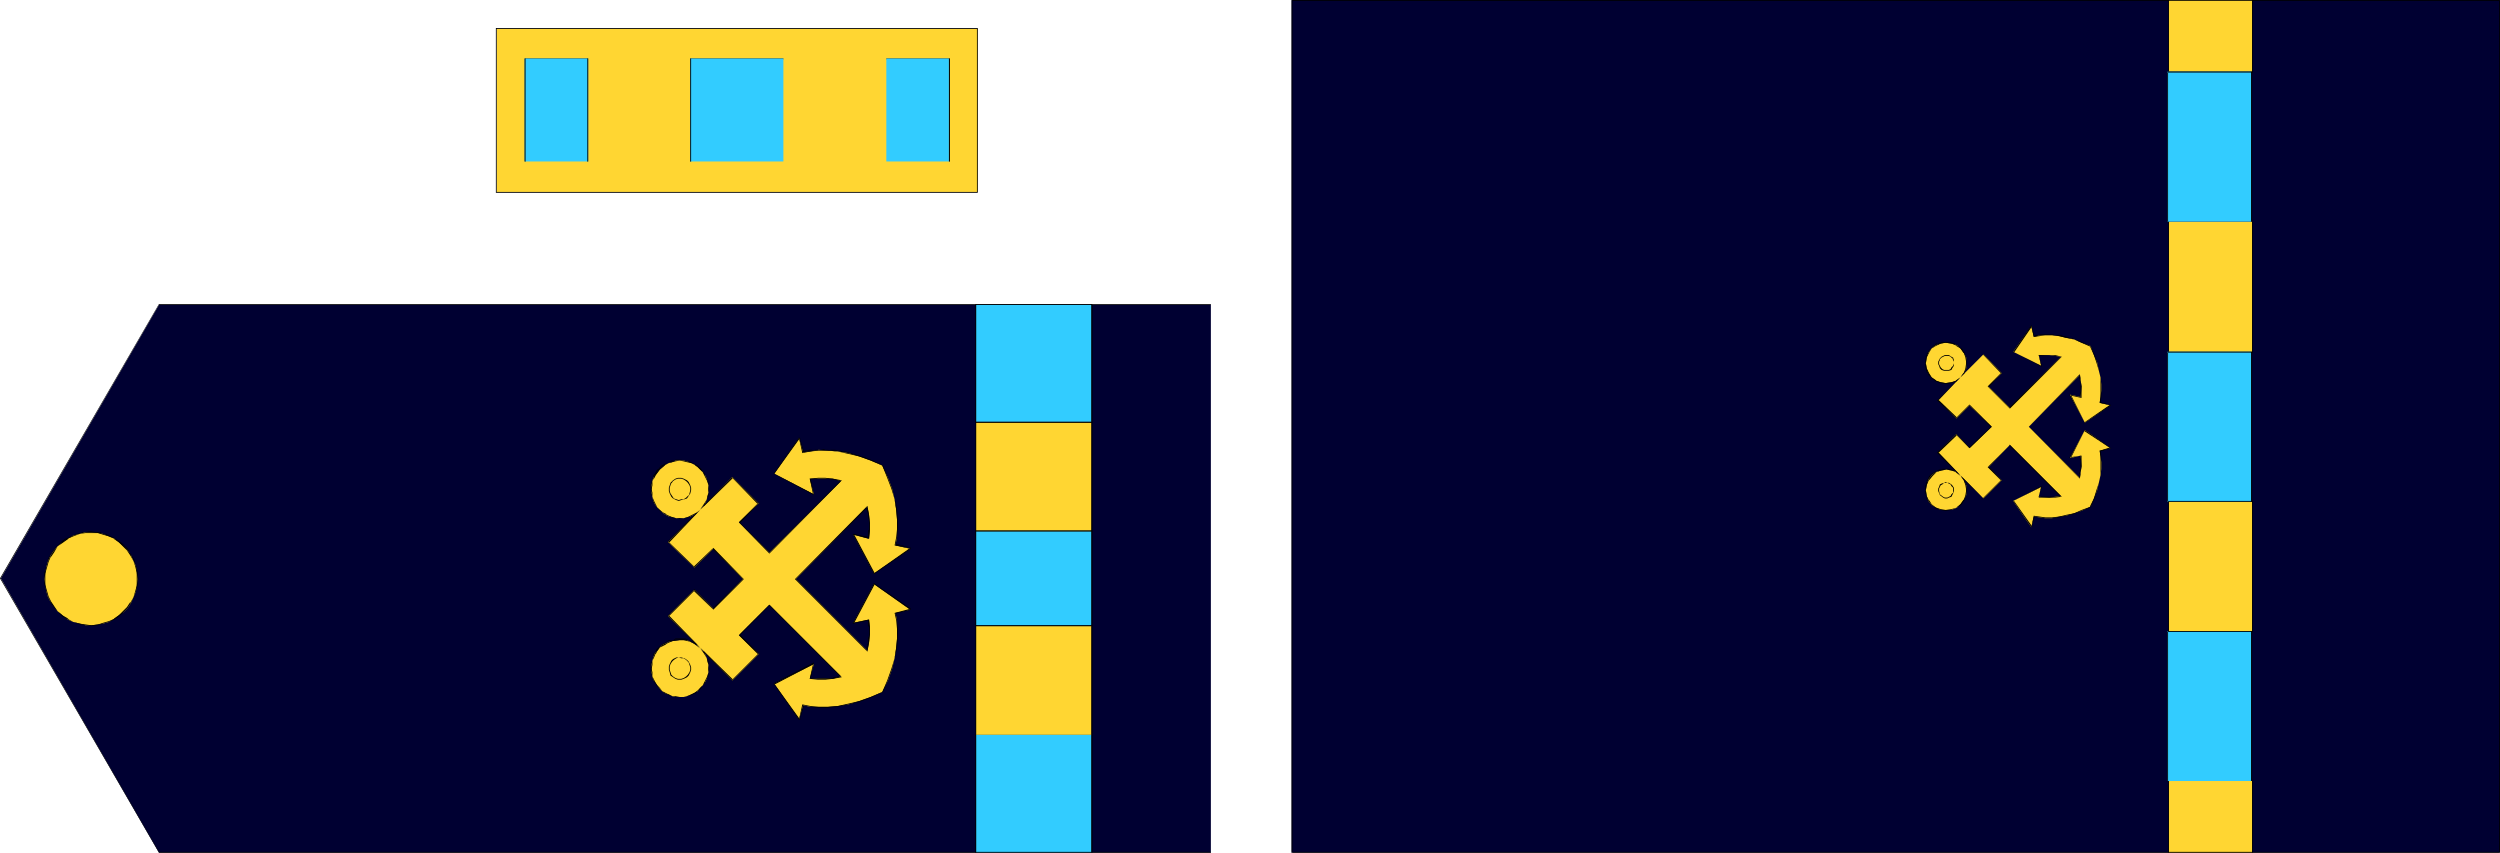 <?xml version="1.0" encoding="UTF-8" standalone="no"?>
<svg
   version="1.0"
   width="129.766mm"
   height="44.261mm"
   id="svg128"
   sodipodi:docname="Badges 15.wmf"
   xmlns:inkscape="http://www.inkscape.org/namespaces/inkscape"
   xmlns:sodipodi="http://sodipodi.sourceforge.net/DTD/sodipodi-0.dtd"
   xmlns="http://www.w3.org/2000/svg"
   xmlns:svg="http://www.w3.org/2000/svg">
  <sodipodi:namedview
     id="namedview128"
     pagecolor="#ffffff"
     bordercolor="#000000"
     borderopacity="0.25"
     inkscape:showpageshadow="2"
     inkscape:pageopacity="0.0"
     inkscape:pagecheckerboard="0"
     inkscape:deskcolor="#d1d1d1"
     inkscape:document-units="mm" />
  <defs
     id="defs1">
    <pattern
       id="WMFhbasepattern"
       patternUnits="userSpaceOnUse"
       width="6"
       height="6"
       x="0"
       y="0" />
  </defs>
  <path
     style="fill:#ffd632;fill-opacity:1;fill-rule:evenodd;stroke:none"
     d="M 97.445,37.659 V 5.657 h 94.374 v 32.002 z"
     id="path1" />
  <path
     style="fill:#000000;fill-opacity:1;fill-rule:evenodd;stroke:none"
     d="m 97.445,37.659 v 0 -32.002 0 h 94.374 -0.162 v 32.002 h 0.162 -94.374 l -0.162,0.162 h 94.536 V 5.495 H 97.283 V 37.821 Z"
     id="path2" />
  <path
     style="fill:#000000;fill-opacity:1;fill-rule:evenodd;stroke:none"
     d="M 103.101,31.679 V 11.637 h -0.162 12.443 -0.162 v 20.042 h 0.162 -12.443 v 0 h 12.443 V 11.476 h -12.443 v 20.203 z"
     id="path3" />
  <path
     style="fill:#000000;fill-opacity:1;fill-rule:evenodd;stroke:none"
     d="M 135.582,31.679 V 11.637 h -0.162 18.261 v 0 20.042 0 h -18.261 v 0 h 18.261 V 11.476 h -18.261 v 20.203 z"
     id="path4" />
  <path
     style="fill:#000000;fill-opacity:1;fill-rule:evenodd;stroke:none"
     d="m 173.881,31.679 v -20.042 0 h 12.282 v 0 20.042 0 H 173.881 v 0 h 12.443 V 11.476 H 173.881 Z"
     id="path5" />
  <path
     style="fill:#32ccff;fill-opacity:1;fill-rule:evenodd;stroke:none"
     d="M 102.939,31.679 V 11.476 h 12.443 v 20.203 z"
     id="path6" />
  <path
     style="fill:#000000;fill-opacity:1;fill-rule:evenodd;stroke:none"
     d="m 102.939,31.679 h 0.162 V 11.476 h -0.162 12.443 -0.162 v 20.203 h 0.162 -12.443 v 0 h 12.443 V 11.476 h -12.443 z"
     id="path7" />
  <path
     style="fill:#32ccff;fill-opacity:1;fill-rule:evenodd;stroke:none"
     d="M 135.421,31.679 V 11.476 h 18.261 v 20.203 z"
     id="path8" />
  <path
     style="fill:#000000;fill-opacity:1;fill-rule:evenodd;stroke:none"
     d="m 135.421,31.679 h 0.162 V 11.476 h -0.162 18.261 v 0 20.203 0 h -18.261 v 0 h 18.261 V 11.476 h -18.261 z"
     id="path9" />
  <path
     style="fill:#32ccff;fill-opacity:1;fill-rule:evenodd;stroke:none"
     d="M 173.881,31.679 V 11.476 h 12.282 v 20.203 z"
     id="path10" />
  <path
     style="fill:#000000;fill-opacity:1;fill-rule:evenodd;stroke:none"
     d="m 173.881,31.679 v 0 -20.203 0 h 12.282 v 0 20.203 0 H 173.881 v 0 h 12.443 V 11.476 H 173.881 Z"
     id="path11" />
  <path
     style="fill:#000032;fill-opacity:1;fill-rule:evenodd;stroke:none"
     d="M 31.189,167.284 0.162,113.462 31.189,59.802 H 237.552 v 107.482 z"
     id="path12" />
  <path
     style="fill:#000000;fill-opacity:1;fill-rule:evenodd;stroke:none"
     d="m 31.189,167.122 v 0 L 0.162,113.462 v 0 L 31.189,59.802 v 0 H 237.552 v 0 107.482 -0.162 H 31.189 v 0.162 H 237.552 V 59.64 H 31.189 L 0,113.462 31.189,167.284 Z"
     id="path13" />
  <path
     style="fill:#000000;fill-opacity:1;fill-rule:evenodd;stroke:none"
     d="m 27.149,113.462 -0.162,-0.647 v -0.646 l -0.162,-0.647 -0.162,-0.647 -0.162,-0.485 -0.162,-0.647 -0.323,-0.485 -0.323,-0.485 -0.323,-0.485 -0.323,-0.647 -0.323,-0.323 -0.323,-0.323 -0.485,-0.485 -0.485,-0.323 -0.485,-0.323 -0.485,-0.323 -0.646,-0.323 -0.485,-0.162 -0.485,-0.323 h -0.646 l -0.485,-0.323 h -0.646 l -1.131,-0.162 h -0.485 l -0.646,0.162 h -0.646 l -0.485,0.162 -0.646,0.162 -1.131,0.485 -0.485,0.323 v 0 0.162 0 l 0.485,-0.323 1.131,-0.485 0.646,-0.162 0.485,-0.162 0.646,-0.162 h 0.646 0.485 l 1.131,0.162 h 0.646 l 0.485,0.162 0.646,0.162 0.485,0.323 0.485,0.162 0.646,0.323 0.323,0.162 0.485,0.323 0.485,0.485 0.485,0.323 0.323,0.485 0.323,0.323 0.485,0.485 0.323,0.485 0.162,0.485 0.323,0.485 0.162,0.647 0.323,0.485 v 0.647 l 0.162,0.647 v 0.646 l 0.162,0.647 z"
     id="path14" />
  <path
     style="fill:#000000;fill-opacity:1;fill-rule:evenodd;stroke:none"
     d="m 13.413,105.542 -0.646,0.162 -0.646,0.485 -0.485,0.485 -0.808,0.808 -0.646,0.97 -0.323,0.485 -0.323,0.485 -0.162,0.647 -0.323,1.131 -0.162,0.485 -0.162,0.646 v 2.263 l 0.162,0.485 0.162,0.647 0.323,1.131 0.162,0.485 0.323,0.485 0.323,0.647 0.646,0.97 0.485,0.323 0.323,0.485 0.485,0.323 0.646,0.485 0.646,0.323 v 0 -0.162 0 l -0.485,-0.323 -0.646,-0.485 -0.485,-0.323 -0.485,-0.323 -0.323,-0.485 -0.646,-0.97 -0.323,-0.485 -0.323,-0.485 -0.162,-0.485 -0.485,-1.131 v -0.647 l -0.162,-0.485 v -2.263 l 0.162,-0.646 v -0.485 l 0.485,-1.131 0.162,-0.647 0.323,-0.485 0.323,-0.485 0.646,-0.97 0.808,-0.808 0.485,-0.323 0.485,-0.485 0.646,-0.162 z"
     id="path15" />
  <path
     style="fill:#000000;fill-opacity:1;fill-rule:evenodd;stroke:none"
     d="m 13.413,121.382 v 0 l 0.485,0.162 0.646,0.323 0.485,0.323 0.646,0.162 h 0.485 l 0.646,0.162 h 0.646 1.131 0.485 l 0.646,-0.162 0.485,-0.162 0.646,-0.162 0.485,-0.162 0.485,-0.162 0.646,-0.323 0.485,-0.323 0.485,-0.323 0.485,-0.323 0.485,-0.485 0.646,-0.808 0.323,-0.485 0.323,-0.485 0.323,-0.485 0.323,-0.646 0.162,-0.485 0.162,-0.646 0.162,-0.647 0.162,-0.485 v -0.647 l 0.162,-0.647 H 26.987 l -0.162,0.647 v 0.647 l -0.162,0.485 v 0.647 l -0.323,0.646 -0.162,0.485 -0.323,0.646 -0.162,0.485 -0.323,0.323 -0.485,0.485 -0.646,0.97 -0.485,0.323 -0.485,0.485 -0.485,0.162 -0.485,0.323 -0.485,0.323 -0.485,0.162 -0.485,0.323 -0.646,0.162 h -0.485 l -0.646,0.162 -0.485,0.162 H 17.453 l -0.646,-0.162 -0.646,-0.162 h -0.485 l -0.646,-0.162 -0.485,-0.323 -0.646,-0.162 -0.485,-0.323 v 0 z"
     id="path16" />
  <path
     style="fill:#000000;fill-opacity:1;fill-rule:evenodd;stroke:none"
     d="m 131.219,120.735 5.01,-5.01 h -0.162 l 3.878,3.879 5.979,-6.142 -5.979,-5.98 -3.878,3.717 h 0.162 l -5.01,-5.01 v 0.162 l 6.302,-6.303 -0.162,-0.162 -6.302,6.303 5.171,5.172 3.717,-3.717 h -0.162 l 5.979,5.98 v -0.162 l -5.979,5.98 h 0.162 l -3.717,-3.879 -5.171,5.172 z"
     id="path17" />
  <path
     style="fill:#000000;fill-opacity:1;fill-rule:evenodd;stroke:none"
     d="m 137.521,100.047 v 0 l 0.162,-0.323 0.323,-0.485 0.485,-0.97 0.162,-0.323 0.162,-0.323 0.162,-0.323 v -0.323 -0.485 -0.323 -0.323 -0.323 -0.323 -0.485 l -0.162,-0.323 -0.162,-0.323 v -0.323 l -0.323,-0.323 -0.162,-0.647 -0.323,-0.323 -0.162,-0.323 -0.485,-0.485 -0.323,-0.323 -0.323,-0.162 -0.323,-0.162 -0.323,-0.162 -0.323,-0.162 -0.323,-0.162 h -0.323 v 0.162 h 0.323 l 0.323,0.162 h 0.323 l 0.323,0.323 0.323,0.162 0.323,0.162 0.162,0.323 0.485,0.485 0.162,0.323 0.323,0.323 0.323,0.485 0.162,0.323 0.162,0.323 v 0.323 l 0.162,0.323 v 0.485 0.323 l 0.162,0.323 v 0.323 l -0.162,0.323 v 0.485 0.323 l -0.162,0.323 v 0.323 l -0.323,0.323 -0.485,0.97 -0.162,0.323 -0.323,0.485 v -0.162 z"
     id="path18" />
  <path
     style="fill:#000000;fill-opacity:1;fill-rule:evenodd;stroke:none"
     d="m 134.936,90.511 -0.646,-0.162 -0.646,-0.162 h -0.808 -0.323 l -0.323,0.162 h -0.485 l -0.162,0.162 -0.485,0.162 -1.293,0.647 -0.323,0.323 -0.162,0.323 h -0.162 l -0.323,0.323 -0.323,0.647 -0.323,0.323 v 0.323 l -0.323,0.808 v 0.323 l -0.162,0.323 v 0.808 0.323 0.808 l 0.323,0.485 v 0 l -0.162,-0.485 -0.162,-0.808 0.162,-0.323 V 95.037 l 0.162,-0.323 v -0.323 l 0.162,-0.808 0.162,-0.162 0.323,-0.323 0.323,-0.647 0.323,-0.323 0.162,-0.162 0.162,-0.323 0.323,-0.162 1.131,-0.808 h 0.485 l 0.162,-0.162 0.485,-0.162 h 0.323 0.323 0.808 0.646 l 0.646,0.323 z"
     id="path19" />
  <path
     style="fill:#000000;fill-opacity:1;fill-rule:evenodd;stroke:none"
     d="m 127.987,97.461 v 0.323 l 0.162,0.323 v 0.485 l 0.323,0.162 0.162,0.323 0.162,0.485 0.323,0.162 0.485,0.485 0.323,0.162 0.323,0.323 0.323,0.162 0.162,0.162 0.485,0.162 0.323,0.162 h 0.485 l 0.485,0.162 h 0.485 l 0.323,0.162 h 0.323 l 0.485,-0.162 h 0.323 l 0.323,-0.162 h 0.323 l 0.323,-0.162 0.485,-0.162 0.323,-0.162 0.323,-0.162 0.323,-0.162 0.323,-0.323 0.323,-0.162 v 0 l -0.162,-0.162 h 0.162 l -0.485,0.162 -0.323,0.323 -0.323,0.162 -0.323,0.323 h -0.162 l -0.485,0.162 -0.323,0.162 -0.323,0.162 h -0.323 -0.323 l -0.485,0.162 h -0.323 l -0.323,-0.162 h -0.485 -0.485 l -0.485,-0.162 -0.323,-0.162 -0.323,-0.162 -0.323,-0.162 -0.162,-0.162 -0.485,-0.162 -0.162,-0.323 -0.485,-0.485 -0.323,-0.162 -0.323,-0.323 v -0.323 l -0.323,-0.323 -0.162,-0.323 -0.162,-0.323 z"
     id="path20" />
  <path
     style="fill:#000000;fill-opacity:1;fill-rule:evenodd;stroke:none"
     d="m 137.521,100.047 6.302,-6.303 h -0.162 l 5.01,5.01 v -0.162 l -3.717,3.879 5.979,5.98 14.221,-14.223 h -0.162 l -14.059,14.062 v 0 l -5.818,-5.819 v 0.162 l 3.717,-3.879 -5.171,-5.172 -6.302,6.303 z"
     id="path21" />
  <path
     style="fill:#000000;fill-opacity:1;fill-rule:evenodd;stroke:none"
     d="m 165.155,94.229 -0.485,-0.323 h -0.485 -0.323 -0.485 l -0.162,-0.162 h -0.162 -0.323 -1.616 -0.162 -0.323 -0.162 -1.293 l -0.323,0.162 v 0 0.162 h 0.162 l 0.162,-0.162 h 1.293 l 0.162,-0.162 h 0.323 l 0.162,0.162 h 1.616 0.323 0.162 0.162 0.485 l 0.323,0.162 h 0.485 z"
     id="path22" />
  <path
     style="fill:#000000;fill-opacity:1;fill-rule:evenodd;stroke:none"
     d="m 158.853,93.905 0.646,2.909 h 0.162 l -7.757,-3.879 h 0.162 l 5.01,-6.95 h -0.162 l 0.646,2.748 h 0.162 l -0.808,-2.909 -5.01,7.112 7.757,4.041 -0.646,-3.071 z"
     id="path23" />
  <path
     style="fill:#000000;fill-opacity:1;fill-rule:evenodd;stroke:none"
     d="m 157.56,88.733 h 0.162 l 0.162,-0.162 h 0.485 l 0.323,-0.162 h 0.323 l 0.323,-0.162 h 0.485 l 0.485,0.162 0.323,-0.162 h 0.485 0.485 0.323 0.97 l 0.485,0.162 h 0.485 l 0.485,0.162 h 0.485 l 0.485,0.162 h 0.485 l 0.646,0.162 0.485,0.162 0.485,0.162 0.485,0.162 0.646,0.162 h 0.485 l 0.646,0.323 0.485,0.323 1.131,0.323 0.485,0.323 0.646,0.162 0.646,0.323 v 0 l -0.646,-0.485 -0.646,-0.162 -0.485,-0.323 -1.131,-0.323 -0.485,-0.323 -0.646,-0.162 -0.485,-0.162 -0.646,-0.162 -0.485,-0.162 -0.485,-0.162 -0.485,-0.162 -0.646,-0.162 h -0.485 l -0.485,-0.162 h -0.485 l -0.485,-0.162 h -0.485 -0.485 -0.97 l -0.323,-0.162 -0.485,0.162 h -0.485 -0.323 -0.485 -0.485 -0.323 -0.323 l -0.323,0.162 h -0.485 l -0.323,0.162 v 0 z"
     id="path24" />
  <path
     style="fill:#000000;fill-opacity:1;fill-rule:evenodd;stroke:none"
     d="m 173.073,91.319 0.162,0.647 0.323,0.485 0.485,1.131 0.162,0.647 0.162,0.485 0.323,0.485 0.162,0.485 0.162,1.131 0.162,0.485 0.162,0.647 0.162,0.485 0.162,0.485 v 0.485 l 0.162,0.485 v 0.485 l 0.162,0.97 v 0.808 0.485 0.97 l -0.162,0.323 0.162,0.485 v 0.323 l -0.162,0.485 v 0.323 l -0.162,0.323 v 0.97 h 0.162 v -0.97 l 0.162,-0.323 v -0.323 -0.485 -0.323 -0.485 l 0.162,-0.323 v -0.97 l -0.162,-0.485 v -0.808 -0.97 -0.485 l -0.162,-0.485 v -0.485 l -0.162,-0.485 -0.162,-0.485 -0.162,-0.647 -0.162,-0.485 -0.162,-1.131 -0.323,-0.485 -0.162,-0.485 -0.323,-0.485 v -0.647 l -0.485,-1.131 -0.323,-0.485 -0.162,-0.647 z"
     id="path25" />
  <path
     style="fill:#000000;fill-opacity:1;fill-rule:evenodd;stroke:none"
     d="m 175.821,106.835 2.747,0.646 v 0 l -7.11,4.849 0.162,0.162 -4.04,-7.596 v 0 l 2.909,0.647 v -0.162 l -3.07,-0.646 4.04,7.758 7.272,-5.01 -2.909,-0.808 z"
     id="path26" />
  <path
     style="fill:#000000;fill-opacity:1;fill-rule:evenodd;stroke:none"
     d="m 170.488,105.542 v -1.455 l 0.162,-0.162 v -0.323 -0.162 -0.162 -0.162 -0.485 -0.162 -0.162 -0.485 l -0.162,-0.162 v -0.323 -0.323 -0.162 l -0.162,-0.485 v -0.162 -0.162 l -0.162,-0.162 v -0.647 h -0.162 v 0.647 l 0.162,0.162 v 0.162 0.162 l 0.162,0.485 v 0.162 0.323 0.323 l 0.162,0.162 v 0.485 0.162 0.162 0.485 0.162 0.162 0.162 0.323 l -0.162,0.162 v 1.455 z"
     id="path27" />
  <path
     style="fill:#000000;fill-opacity:1;fill-rule:evenodd;stroke:none"
     d="m 170.003,99.239 -14.059,14.223 14.059,14.223 h 0.162 l -14.059,-14.223 v 0.162 l 14.059,-14.223 z"
     id="path28" />
  <path
     style="fill:#000000;fill-opacity:1;fill-rule:evenodd;stroke:none"
     d="m 170.165,127.685 v -0.808 l 0.162,-0.162 v -0.162 -0.162 -0.323 l 0.162,-0.162 v -0.162 -0.162 -0.485 l 0.162,-0.162 v -0.323 -0.162 -0.162 -0.485 -0.162 -0.162 -0.162 -0.323 l -0.162,-0.162 v -1.293 h -0.162 v 1.293 l 0.162,0.162 v 0.323 0.162 0.162 0.162 0.485 0.162 0.162 0.323 l -0.162,0.162 v 0.485 0.162 0.162 0.162 l -0.162,0.323 v 0.162 0.162 l -0.162,0.162 v 0.808 z"
     id="path29" />
  <path
     style="fill:#000000;fill-opacity:1;fill-rule:evenodd;stroke:none"
     d="m 170.488,121.382 -2.909,0.647 v 0.162 l 4.04,-7.596 h -0.162 l 7.11,5.01 v -0.162 l -2.747,0.647 v 0.162 l 2.909,-0.808 -7.272,-5.01 -4.04,7.758 3.07,-0.647 z"
     id="path30" />
  <path
     style="fill:#000000;fill-opacity:1;fill-rule:evenodd;stroke:none"
     d="m 175.659,120.25 v 0.646 l 0.162,0.323 0.162,0.808 v 0.485 l -0.162,0.323 0.162,0.485 v 0.97 0.323 0.97 l -0.162,0.97 v 0.485 l -0.162,0.485 v 0.323 l -0.323,1.131 -0.162,0.485 -0.162,0.485 v 0.647 l -0.162,0.485 -0.162,0.485 -0.323,0.647 -0.162,0.485 -0.162,0.485 -0.485,1.131 -0.323,0.647 -0.162,0.647 h 0.162 l 0.162,-0.647 0.323,-0.647 0.485,-1.131 v -0.485 l 0.323,-0.485 0.162,-0.647 0.323,-0.485 v -0.485 l 0.162,-0.647 0.162,-0.485 0.162,-0.485 0.323,-1.131 v -0.323 l 0.162,-0.485 v -0.485 -0.97 -0.97 l 0.162,-0.323 v -0.97 l -0.162,-0.485 v -0.323 -0.485 -0.808 l -0.162,-0.323 v -0.646 z"
     id="path31" />
  <path
     style="fill:#000000;fill-opacity:1;fill-rule:evenodd;stroke:none"
     d="m 173.073,135.605 -0.646,0.162 -0.646,0.323 -1.131,0.485 -0.485,0.162 -0.485,0.162 -0.646,0.323 -0.485,0.162 -0.646,0.162 h -0.485 l -0.485,0.323 h -0.485 l -0.646,0.162 -0.485,0.162 h -0.485 l -0.485,0.162 h -0.485 -0.485 l -0.485,0.162 h -0.97 -0.323 -0.97 l -0.323,-0.162 -0.485,0.162 h -0.485 l -0.646,-0.162 -0.323,-0.162 h -0.808 v 0.162 h 0.808 l 0.323,0.162 0.646,0.162 h 0.485 l 0.485,-0.162 0.323,0.162 h 0.97 0.323 0.97 l 0.485,-0.162 h 0.485 0.485 l 0.485,-0.162 h 0.485 l 0.485,-0.162 0.646,-0.162 0.485,-0.162 0.485,-0.162 0.485,-0.162 h 0.646 l 0.485,-0.162 0.646,-0.323 0.485,-0.323 h 0.485 l 1.131,-0.485 0.646,-0.323 0.646,-0.162 z"
     id="path32" />
  <path
     style="fill:#000000;fill-opacity:1;fill-rule:evenodd;stroke:none"
     d="m 157.56,138.353 -0.646,2.748 h 0.162 l -5.01,-7.112 -0.162,0.162 7.757,-4.041 h -0.162 l -0.646,2.909 h 0.162 l 0.646,-3.071 -7.757,4.041 5.01,7.273 0.808,-2.909 z"
     id="path33" />
  <path
     style="fill:#000000;fill-opacity:1;fill-rule:evenodd;stroke:none"
     d="m 158.853,133.019 h 1.293 l 0.323,0.162 h 0.323 0.162 0.97 0.162 0.646 l 0.323,-0.162 h 0.323 0.162 0.323 0.162 l 0.323,-0.162 h 0.808 v -0.162 h -0.808 l -0.323,0.162 h -0.162 -0.323 l -0.162,0.162 h -0.323 -0.323 -0.646 -0.162 -0.97 -0.162 -0.323 -0.323 z"
     id="path34" />
  <path
     style="fill:#000000;fill-opacity:1;fill-rule:evenodd;stroke:none"
     d="m 165.155,132.696 -14.221,-14.223 -5.979,6.142 3.717,3.717 v -0.162 l -5.01,5.172 h 0.162 l -6.302,-6.303 -0.162,0.162 6.302,6.303 5.171,-5.334 -3.717,-3.717 v 0.162 l 5.818,-5.98 v 0 l 14.059,14.223 z"
     id="path35" />
  <path
     style="fill:#000000;fill-opacity:1;fill-rule:evenodd;stroke:none"
     d="m 137.521,127.039 -0.323,-0.323 -0.323,-0.323 -0.646,-0.485 -0.808,-0.162 -0.323,-0.162 -0.323,-0.162 -0.323,-0.162 h -0.323 -0.485 -0.323 -0.323 -0.485 l -0.162,0.162 -0.323,0.162 h -0.485 -0.323 l -0.485,0.323 -0.485,0.323 -0.323,0.162 -1.131,0.97 -0.162,0.323 -0.162,0.323 -0.323,0.323 v 0.485 l -0.162,0.323 v 0.485 0 -0.485 l 0.162,-0.323 0.162,-0.485 0.323,-0.162 v -0.323 l 0.323,-0.323 0.97,-0.97 0.323,-0.162 0.485,-0.323 0.162,-0.162 0.323,-0.162 h 0.323 l 0.485,-0.162 h 0.323 l 0.162,-0.162 h 0.485 0.323 0.323 0.485 0.323 l 0.323,0.162 h 0.323 l 0.323,0.323 h 0.485 l 0.162,0.162 0.646,0.485 0.323,0.323 0.323,0.323 z"
     id="path36" />
  <path
     style="fill:#000000;fill-opacity:1;fill-rule:evenodd;stroke:none"
     d="m 127.987,129.625 -0.323,0.323 v 0.808 0.323 0.647 l 0.162,0.485 v 0.323 l 0.323,0.97 0.323,0.323 0.323,0.647 0.323,0.323 0.162,0.162 0.162,0.323 0.323,0.162 0.323,0.323 0.323,0.162 0.323,0.162 0.323,0.162 h 0.485 l 0.162,0.162 0.485,0.162 h 0.323 0.323 l 0.485,0.162 0.97,-0.162 h 0.646 v -0.162 h -0.646 l -0.97,0.162 h -0.485 l -0.323,-0.162 h -0.323 l -0.485,-0.162 h -0.162 l -0.485,-0.162 -0.323,-0.162 -0.323,-0.162 -0.162,-0.162 -0.323,-0.323 -0.323,-0.162 -0.162,-0.162 -0.162,-0.323 -0.323,-0.323 -0.323,-0.485 -0.323,-0.323 -0.323,-0.97 v -0.323 l -0.162,-0.485 v -0.647 l -0.162,-0.323 0.162,-0.808 z"
     id="path37" />
  <path
     style="fill:#000000;fill-opacity:1;fill-rule:evenodd;stroke:none"
     d="m 134.936,136.575 v 0 l 0.323,-0.323 0.323,-0.162 h 0.323 l 0.323,-0.323 0.323,-0.162 0.323,-0.162 0.323,-0.162 0.162,-0.323 0.323,-0.323 0.162,-0.162 0.323,-0.323 0.162,-0.323 v -0.323 l 0.323,-0.323 v -0.485 l 0.162,-0.162 0.162,-0.808 v -0.323 -0.323 -0.323 -0.485 -0.323 -0.323 l -0.162,-0.323 -0.162,-0.323 -0.162,-0.323 -0.162,-0.323 -0.162,-0.485 -0.162,-0.162 -0.323,-0.485 -0.162,-0.162 -0.162,0.162 0.323,0.162 0.162,0.323 0.162,0.323 0.162,0.323 0.162,0.323 0.323,0.323 v 0.323 l 0.162,0.323 v 0.323 0.323 l 0.162,0.485 v 0.323 l -0.162,0.323 v 0.323 l -0.162,0.808 v 0.162 l -0.162,0.485 -0.162,0.162 -0.162,0.485 -0.162,0.162 -0.323,0.323 -0.162,0.162 -0.162,0.323 -0.323,0.323 -0.162,0.162 -0.323,0.323 -0.323,0.162 -0.323,0.162 -0.323,0.162 -0.323,0.162 -0.485,0.162 h 0.162 z"
     id="path38" />
  <path
     style="fill:#000000;fill-opacity:1;fill-rule:evenodd;stroke:none"
     d="m 137.521,127.039 -6.302,-6.303 h -0.162 l 6.302,6.465 z"
     id="path39" />
  <path
     style="fill:#000000;fill-opacity:1;fill-rule:evenodd;stroke:none"
     d="m 133.481,133.181 v 0 -0.162 h 0.485 l 0.323,-0.162 h 0.323 l 0.485,-0.647 v 0 l 0.162,-0.162 v -0.162 l 0.162,-0.323 v 0 -0.162 -0.323 l 0.162,-0.162 v 0 l -0.162,-0.162 v -0.162 -0.162 0 l -0.162,-0.323 v -0.162 l -0.162,0.162 v -0.162 0.162 l 0.162,0.323 v 0 l 0.162,0.162 v 0.162 0.162 0 0.162 0.323 l -0.162,0.162 v 0 l -0.162,0.323 v 0 0.162 l -0.162,0.162 -0.485,0.485 h -0.162 l -0.323,0.323 h -0.646 v 0.162 l 0.162,-0.162 z"
     id="path40" />
  <path
     style="fill:#000000;fill-opacity:1;fill-rule:evenodd;stroke:none"
     d="m 135.259,129.948 v 0 l -0.162,-0.162 v -0.162 l -0.162,-0.162 h -0.162 l -0.162,-0.323 -0.323,-0.162 v 0 h -0.323 -0.162 v -0.162 h -0.97 v 0.162 h -0.162 l -0.646,0.162 -0.485,0.485 v 0.162 0.162 0 0.162 -0.162 -0.162 l 0.162,-0.162 0.323,-0.323 0.646,-0.323 h 0.162 v 0 h 0.97 v 0 h 0.162 l 0.162,0.162 v 0 l 0.485,0.162 0.162,0.162 v 0.162 h 0.162 v 0.162 l 0.162,0.323 v -0.162 z"
     id="path41" />
  <path
     style="fill:#000000;fill-opacity:1;fill-rule:evenodd;stroke:none"
     d="m 131.542,129.948 v 0 h -0.323 v 0.162 0.162 0.162 l -0.162,0.162 v 0.485 l 0.162,0.162 v 0.162 0.162 0 l 0.162,0.323 0.162,0.162 v 0 0.162 l 0.323,0.323 0.162,0.162 0.162,0.162 h 0.162 v 0.162 h 0.323 0.162 0.485 v 0.162 h 0.162 v -0.162 0 h -0.162 -0.485 l -0.162,-0.162 h -0.162 v -0.162 h -0.162 l -0.323,-0.162 v 0 l -0.323,-0.323 -0.162,-0.162 v 0 -0.323 l -0.162,-0.162 v 0 l -0.162,-0.162 v -0.162 -0.162 -0.485 -0.162 h 0.162 v -0.323 0 h 0.162 v 0 z"
     id="path42" />
  <path
     style="fill:#000000;fill-opacity:1;fill-rule:evenodd;stroke:none"
     d="m 133.481,98.108 v -0.162 0 h 0.485 l 0.323,-0.162 h 0.323 v -0.162 h 0.162 v -0.162 h 0.162 v -0.162 l 0.162,-0.162 0.162,-0.162 v -0.162 l 0.162,-0.323 v 0 -0.323 -0.162 h 0.162 v -0.162 l -0.162,-0.162 v -0.162 -0.162 -0.162 l -0.162,-0.162 v -0.162 l -0.162,0.162 v -0.162 0.162 l 0.162,0.162 v 0.162 l 0.162,0.162 v 0.162 0.162 0.162 0 0.162 l -0.162,0.323 v 0 l -0.162,0.323 v 0.162 0 l -0.323,0.162 v 0.162 h -0.162 v 0.162 h -0.162 v 0.162 h -0.162 l -0.323,0.162 h -0.646 v 0.162 h 0.162 z"
     id="path43" />
  <path
     style="fill:#000000;fill-opacity:1;fill-rule:evenodd;stroke:none"
     d="m 135.259,94.875 v 0 l -0.162,-0.162 v -0.323 h -0.162 -0.162 v -0.162 l -0.162,-0.162 h -0.162 v 0 l -0.162,-0.162 h -0.162 -0.162 -0.162 v -0.162 h -0.323 v 0 h -0.162 -0.162 -0.162 -0.162 v 0.162 h -0.162 -0.162 -0.162 l -0.162,0.162 v 0 h -0.162 l -0.162,0.162 -0.162,0.162 v 0 h -0.162 v 0.323 0.162 0 0.162 -0.162 -0.162 l 0.162,-0.162 v 0 l 0.162,-0.162 h 0.162 v -0.162 h 0.162 0.162 v -0.162 h 0.162 l 0.162,-0.162 h 0.162 v 0 h 0.162 0.162 0.162 0.162 v 0 h 0.323 v 0 h 0.162 l 0.162,0.162 h 0.162 v 0.162 h 0.162 0.162 v 0.162 h 0.162 v 0.162 h 0.162 v 0.162 l 0.162,0.323 v -0.162 z"
     id="path44" />
  <path
     style="fill:#000000;fill-opacity:1;fill-rule:evenodd;stroke:none"
     d="m 131.542,94.875 v 0 h -0.323 v 0.162 0.162 0.162 l -0.162,0.162 v 0.485 l 0.162,0.162 v 0 0.323 0 l 0.162,0.323 0.162,0.162 v 0 l 0.162,0.323 v 0.162 h 0.162 l 0.162,0.162 v 0 l 0.162,0.162 h 0.162 v 0 l 0.323,0.162 h 0.162 0.485 v 0.162 h 0.162 v -0.162 0 l -0.162,-0.162 h -0.485 -0.162 -0.162 l -0.162,-0.162 v 0 l -0.162,-0.162 h -0.162 v -0.162 h -0.162 l -0.162,-0.162 -0.162,-0.162 v 0 -0.162 l -0.162,-0.323 v 0 l -0.162,-0.323 v 0 -0.162 -0.485 0 l 0.162,-0.323 v -0.162 0 h 0.162 z"
     id="path45" />
  <path
     style="fill:#000000;fill-opacity:1;fill-rule:evenodd;stroke:none"
     d="m 214.12,59.802 v 107.482 h 0.162 V 59.802 Z"
     id="path46" />
  <path
     style="fill:#000000;fill-opacity:1;fill-rule:evenodd;stroke:none"
     d="M 191.657,167.284 V 59.802 h -0.162 v 107.482 z"
     id="path47" />
  <path
     style="fill:#000000;fill-opacity:1;fill-rule:evenodd;stroke:none"
     d="m 191.496,82.915 h 22.624 V 82.753 h -22.624 z"
     id="path48" />
  <path
     style="fill:#000000;fill-opacity:1;fill-rule:evenodd;stroke:none"
     d="m 214.12,104.088 h -22.624 v 0.162 h 22.624 z"
     id="path49" />
  <path
     style="fill:#000000;fill-opacity:1;fill-rule:evenodd;stroke:none"
     d="m 191.496,122.837 h 22.624 v -0.162 h -22.624 z"
     id="path50" />
  <path
     style="fill:#000000;fill-opacity:1;fill-rule:evenodd;stroke:none"
     d="m 214.12,144.171 h -22.624 v 0 z"
     id="path51" />
  <path
     style="fill:#ffd632;fill-opacity:1;fill-rule:evenodd;stroke:none"
     d="m 26.987,113.624 -0.162,-1.293 -0.162,-1.293 -0.485,-0.97 -0.485,-1.131 -0.646,-0.97 -0.808,-0.808 -0.97,-0.808 -0.808,-0.647 -1.131,-0.485 -1.131,-0.485 -0.97,-0.162 -1.293,-0.162 h -1.131 l -1.131,0.323 -1.293,0.323 -1.131,0.647 -0.97,0.647 -0.97,0.808 -0.808,0.97 -0.646,0.97 -0.485,1.131 -0.323,1.131 -0.162,1.131 -0.162,1.131 0.162,1.131 0.162,1.131 0.323,1.131 0.485,0.97 0.646,0.97 0.808,0.97 0.97,0.808 0.97,0.808 1.131,0.485 1.293,0.323 1.131,0.323 h 1.131 l 1.293,-0.162 0.97,-0.162 1.131,-0.323 1.131,-0.647 0.808,-0.646 0.97,-0.647 0.808,-0.808 0.646,-0.97 0.485,-1.131 0.485,-1.131 0.162,-1.131 z"
     id="path52" />
  <path
     style="fill:#000000;fill-opacity:1;fill-rule:evenodd;stroke:none"
     d="m 26.987,113.624 v -1.293 l -0.323,-1.293 -0.485,-0.97 -0.485,-1.131 v -0.162 l -0.646,-0.808 -0.808,-0.97 -0.808,-0.808 -0.97,-0.485 v 0 l -1.131,-0.647 -1.131,-0.323 -0.97,-0.323 H 17.938 16.806 l -1.131,0.323 -1.293,0.323 -1.131,0.485 v 0 l -1.131,0.808 -0.808,0.808 -0.808,0.97 -0.646,0.97 v 0 l -0.485,1.131 -0.323,1.131 -0.323,1.131 v 1.131 1.131 l 0.323,1.131 0.323,1.131 0.485,0.97 v 0.162 l 0.646,0.97 0.808,0.808 0.808,0.97 1.131,0.647 v 0 l 1.131,0.485 1.293,0.485 1.131,0.162 1.131,0.162 1.293,-0.162 0.97,-0.323 1.131,-0.323 1.131,-0.485 v 0 l 0.97,-0.647 0.808,-0.808 0.808,-0.808 0.646,-0.97 v 0 l 0.485,-1.131 0.485,-1.131 0.323,-1.131 v -1.293 h -0.162 v 1.293 l -0.323,1.131 -0.323,1.131 -0.646,1.131 v -0.162 l -0.646,0.97 -0.808,0.808 -0.808,0.808 -0.97,0.646 h 0.162 l -1.131,0.485 -1.131,0.323 -0.97,0.323 -1.293,0.162 -1.131,-0.162 -1.131,-0.162 -1.293,-0.323 -1.131,-0.647 h 0.162 l -1.131,-0.646 -0.97,-0.808 -0.646,-0.97 -0.646,-0.97 v 0 l -0.485,-0.97 -0.323,-1.131 -0.323,-1.131 v -1.131 -1.131 l 0.323,-1.131 0.323,-1.131 0.485,-1.131 v 0.162 l 0.646,-0.97 0.646,-1.131 0.97,-0.647 1.131,-0.808 h -0.162 l 1.131,-0.485 1.293,-0.485 1.131,-0.162 h 1.131 1.293 l 0.97,0.323 1.131,0.323 1.131,0.485 h -0.162 l 0.97,0.647 0.808,0.808 0.808,0.808 0.646,0.97 v 0 l 0.646,1.131 0.323,0.97 0.323,1.293 v 1.293 z"
     id="path53" />
  <path
     style="fill:#ffd632;fill-opacity:1;fill-rule:evenodd;stroke:none"
     d="m 145.763,113.624 -5.818,-5.98 -3.717,3.717 -5.171,-5.01 6.302,-6.303 0.485,-0.647 0.485,-0.647 0.323,-0.808 0.162,-0.647 0.162,-0.647 v -0.647 -0.808 l -0.162,-0.647 -0.162,-0.647 -0.323,-0.647 -0.485,-0.647 -0.485,-0.485 -0.485,-0.485 -0.646,-0.485 -0.646,-0.323 -0.808,-0.323 -0.646,-0.162 h -0.808 -0.808 l -0.646,0.323 -0.646,0.162 -0.646,0.323 -1.131,0.97 -0.808,0.97 -0.485,0.647 -0.162,0.647 -0.162,0.808 v 0.808 0.647 l 0.162,0.808 0.162,0.808 0.323,0.647 0.485,0.647 0.485,0.485 0.485,0.485 0.646,0.485 0.646,0.323 0.808,0.162 0.646,0.162 h 0.646 0.808 l 0.646,-0.162 0.646,-0.162 0.646,-0.323 0.646,-0.485 0.646,-0.485 6.302,-6.465 5.171,5.172 -3.878,3.717 5.979,5.98 14.059,-14.062 -1.616,-0.485 h -1.454 -1.454 -1.616 l 0.808,3.071 -7.757,-4.041 4.848,-6.95 0.808,2.748 1.454,-0.162 1.616,-0.323 1.778,0.162 1.939,0.162 2.101,0.323 2.101,0.647 2.262,0.808 2.262,0.97 1.131,2.424 0.808,2.101 0.485,2.101 0.323,2.101 0.162,1.94 v 1.778 1.616 l -0.323,1.616 2.909,0.647 -7.11,4.849 -4.04,-7.596 3.07,0.808 0.162,-1.616 v -1.455 l -0.162,-1.616 -0.323,-1.616 -14.059,14.223 14.059,14.062 0.323,-1.616 0.162,-1.616 v -1.455 l -0.162,-1.455 -3.07,0.647 4.04,-7.596 7.11,5.01 -2.909,0.647 0.323,1.455 v 1.778 1.778 l -0.162,1.778 -0.323,2.101 -0.485,2.101 -0.808,2.263 -1.131,2.263 -2.262,0.97 -2.262,0.808 -2.101,0.647 -2.101,0.323 -1.939,0.162 h -1.778 -1.616 l -1.454,-0.323 -0.808,2.748 -4.848,-6.95 7.757,-3.879 -0.808,2.909 h 1.616 1.454 1.454 l 1.616,-0.485 -14.059,-14.062 -5.979,5.98 3.878,3.717 -5.171,5.172 -6.302,-6.465 -0.646,-0.485 -0.646,-0.323 -0.646,-0.323 -0.646,-0.323 h -0.646 -0.808 l -1.293,0.162 -0.808,0.162 -0.646,0.323 -0.646,0.323 -0.485,0.485 -0.485,0.647 -0.485,0.485 -0.323,0.808 -0.162,0.647 -0.162,0.808 v 0.808 0.647 l 0.162,0.808 0.162,0.647 0.485,0.647 0.323,0.485 0.485,0.647 0.485,0.485 0.646,0.485 0.646,0.162 0.646,0.323 0.646,0.162 h 0.808 0.808 l 0.646,-0.162 0.808,-0.323 0.646,-0.323 0.646,-0.323 0.485,-0.647 0.485,-0.485 0.485,-0.647 0.323,-0.647 0.162,-0.646 0.162,-0.647 v -0.647 -0.808 l -0.162,-0.646 -0.162,-0.647 -0.323,-0.808 -0.485,-0.646 -0.485,-0.647 -6.302,-6.142 5.171,-5.172 3.717,3.717 z"
     id="path54" />
  <path
     style="fill:#000000;fill-opacity:1;fill-rule:evenodd;stroke:none"
     d="m 145.925,113.624 -5.979,-6.142 -3.878,3.717 h 0.162 l -5.01,-4.849 v 0.162 l 6.141,-6.465 0.646,-0.647 0.323,-0.647 v 0 l 0.323,-0.808 0.323,-0.647 V 96.653 l 0.162,-0.647 -0.162,-0.808 v -0.647 l -0.323,-0.647 -0.323,-0.647 v -0.162 l -0.485,-0.485 -0.323,-0.647 -0.646,-0.485 -0.485,-0.323 h -0.162 l -0.646,-0.485 -0.808,-0.162 -0.646,-0.162 h -0.808 -0.808 l -0.646,0.162 -0.646,0.323 -0.808,0.323 -0.97,0.808 -0.97,1.131 -0.323,0.647 -0.162,0.647 -0.162,0.808 -0.162,0.808 0.162,0.647 0.162,0.808 0.162,0.808 0.323,0.647 0.485,0.647 0.485,0.647 0.485,0.323 0.646,0.485 v 0 l 0.646,0.323 0.808,0.323 h 0.646 l 0.646,0.162 0.808,-0.162 h 0.646 l 0.646,-0.323 0.646,-0.323 0.808,-0.485 0.485,-0.485 6.464,-6.303 h -0.162 l 5.01,5.172 v -0.162 l -3.717,3.717 5.979,6.142 14.221,-14.385 -1.778,-0.323 -1.454,-0.162 h -1.454 l -1.616,0.162 0.646,3.071 h 0.162 l -7.757,-4.041 v 0 l 5.01,-6.95 h -0.162 l 0.646,2.909 1.616,-0.323 1.616,-0.162 h 1.778 l 1.939,0.162 2.101,0.485 2.101,0.485 2.262,0.808 2.262,0.97 v 0 l 0.97,2.424 0.808,2.101 0.646,2.101 0.323,2.101 0.162,1.94 v 1.778 l -0.162,1.616 -0.323,1.616 3.07,0.647 v -0.162 l -7.11,5.01 h 0.162 l -4.04,-7.596 h -0.162 l 3.07,0.808 0.162,-1.616 v -1.455 l -0.162,-1.616 -0.323,-1.778 -14.221,14.385 14.221,14.223 0.323,-1.778 0.162,-1.616 v -1.455 l -0.162,-1.455 -3.07,0.647 h 0.162 l 4.04,-7.596 h -0.162 l 7.11,5.01 v -0.162 l -3.07,0.808 0.323,1.455 0.162,1.778 v 1.778 l -0.162,1.778 -0.323,2.101 -0.646,2.101 -0.808,2.263 -0.97,2.263 v 0 l -2.262,0.97 -2.262,0.808 -2.101,0.485 -2.101,0.485 -1.939,0.162 h -1.778 l -1.616,-0.162 -1.616,-0.323 -0.646,2.909 h 0.162 l -5.01,-6.95 v 0.162 l 7.757,-4.041 h -0.162 l -0.646,2.909 1.616,0.162 h 1.454 l 1.454,-0.162 1.778,-0.323 -14.221,-14.223 -5.979,5.98 3.717,3.717 v 0 l -5.01,5.01 h 0.162 l -6.464,-6.303 -0.485,-0.485 -0.808,-0.485 -0.646,-0.162 -0.646,-0.323 -0.646,-0.162 h -0.808 l -1.293,0.162 -0.808,0.323 -0.646,0.323 v 0 l -0.646,0.323 -0.485,0.485 -0.485,0.485 -0.485,0.647 -0.323,0.808 -0.162,0.647 -0.162,0.808 -0.162,0.808 0.162,0.647 0.162,0.808 0.162,0.647 0.323,0.647 v 0 l 0.485,0.647 0.485,0.485 0.485,0.485 0.485,0.485 h 0.162 l 0.646,0.323 0.646,0.162 0.646,0.162 h 0.808 0.808 l 0.646,-0.162 0.808,-0.162 0.646,-0.323 h 0.162 l 0.485,-0.485 0.646,-0.485 0.323,-0.647 0.485,-0.485 v -0.162 l 0.323,-0.647 0.323,-0.646 v -0.647 l 0.162,-0.647 -0.162,-0.808 v -0.646 l -0.323,-0.647 -0.323,-0.808 v 0 l -0.323,-0.646 -0.646,-0.647 -6.141,-6.303 v 0.162 l 5.01,-5.01 h -0.162 l 3.878,3.717 5.979,-5.98 h -0.162 l -5.979,5.819 h 0.162 l -3.717,-3.717 -5.171,5.172 6.302,6.303 0.485,0.646 0.323,0.485 v 0 l 0.485,0.808 0.162,0.647 0.162,0.646 v 0.808 0.647 l -0.162,0.647 -0.323,0.646 -0.323,0.647 v 0 l -0.323,0.647 -0.485,0.485 -0.485,0.485 -0.646,0.485 v 0 l -0.646,0.323 -0.808,0.323 -0.646,0.162 h -0.808 l -0.808,-0.162 h -0.646 l -0.646,-0.323 -0.646,-0.323 v 0 l -0.646,-0.323 -0.485,-0.647 -0.485,-0.485 -0.323,-0.485 v 0 l -0.323,-0.647 -0.323,-0.647 v -0.808 l -0.162,-0.647 0.162,-0.808 v -0.808 l 0.323,-0.647 0.323,-0.808 v 0.162 l 0.323,-0.646 0.485,-0.647 0.646,-0.323 0.646,-0.323 h -0.162 l 0.646,-0.323 0.808,-0.323 1.293,-0.162 h 0.808 l 0.646,0.162 0.646,0.162 0.646,0.323 v 0 l 0.646,0.485 0.646,0.485 6.302,6.303 5.171,-5.172 -3.717,-3.879 v 0.162 l 5.818,-5.819 v 0 l 14.059,14.062 v -0.162 l -1.616,0.323 -1.454,0.162 h -1.454 l -1.616,-0.162 0.162,0.162 0.646,-3.071 -7.918,4.041 5.01,7.112 0.808,-2.909 v 0 l 1.454,0.323 1.616,0.162 h 1.778 l 1.939,-0.162 2.101,-0.485 2.101,-0.485 2.262,-0.808 2.424,-1.131 0.97,-2.263 0.808,-2.263 0.485,-2.101 0.485,-2.101 0.162,-1.778 v -1.778 l -0.162,-1.778 -0.323,-1.455 v 0.162 l 3.07,-0.808 -7.272,-5.172 -4.202,7.92 3.232,-0.647 -0.162,-0.162 0.162,1.455 v 1.455 l -0.162,1.616 -0.323,1.616 h 0.162 l -14.059,-14.062 v 0 l 14.059,-14.062 -0.162,-0.162 0.323,1.616 0.162,1.616 v 1.455 l -0.162,1.616 0.162,-0.162 -3.232,-0.808 4.202,7.92 7.272,-5.01 -3.07,-0.808 v 0.162 l 0.323,-1.616 0.162,-1.616 v -1.778 l -0.162,-1.94 -0.485,-2.101 -0.485,-2.101 -0.808,-2.101 -0.97,-2.424 -2.424,-1.131 -2.262,-0.808 -2.101,-0.485 -2.101,-0.323 -1.939,-0.323 h -1.778 l -1.616,0.162 -1.454,0.323 v 0 l -0.808,-2.909 -5.01,7.112 7.918,4.202 -0.646,-3.233 -0.162,0.162 1.616,-0.162 h 1.454 l 1.454,0.162 1.616,0.323 V 94.229 L 150.934,108.452 v 0 l -5.818,-5.98 v 0.162 l 3.717,-3.879 -5.171,-5.172 -6.302,6.303 -0.646,0.646 -0.646,0.323 v 0 l -0.646,0.323 -0.646,0.323 -0.646,0.162 h -0.808 -0.646 l -0.646,-0.162 -0.808,-0.323 -0.646,-0.323 h 0.162 l -0.646,-0.323 -0.646,-0.485 -0.485,-0.485 -0.323,-0.647 v 0 l -0.323,-0.647 -0.323,-0.808 V 96.653 l -0.162,-0.647 0.162,-0.808 v -0.808 l 0.323,-0.647 v 0.162 l 0.323,-0.647 0.808,-1.131 1.131,-0.97 v 0 l 0.646,-0.323 0.646,-0.162 0.646,-0.162 0.808,-0.162 0.808,0.162 0.646,0.162 0.808,0.162 0.646,0.323 v 0 l 0.646,0.485 0.485,0.485 0.485,0.485 0.323,0.647 v 0 l 0.323,0.647 0.323,0.647 0.162,0.647 v 0.808 0.647 l -0.162,0.647 -0.162,0.647 -0.485,0.808 v 0 l -0.323,0.485 -0.485,0.647 -6.302,6.465 5.171,5.01 3.717,-3.717 h -0.162 l 5.979,5.98 v 0 z"
     id="path55" />
  <path
     style="fill:#ffd632;fill-opacity:1;fill-rule:evenodd;stroke:none"
     d="m 135.421,130.433 -0.323,-0.485 -0.485,-0.485 -0.323,-0.323 -0.646,-0.162 h -0.485 l -0.485,0.162 -0.485,0.162 -0.485,0.485 -0.162,0.485 -0.323,0.485 v 0.647 l 0.162,0.485 0.323,0.485 0.323,0.323 0.485,0.323 0.485,0.162 h 0.646 l 0.485,-0.162 0.485,-0.162 0.485,-0.323 0.323,-0.647 v -0.485 -0.485 z"
     id="path56" />
  <path
     style="fill:#000000;fill-opacity:1;fill-rule:evenodd;stroke:none"
     d="m 135.421,130.433 -0.323,-0.646 -0.323,-0.323 -0.485,-0.323 -0.646,-0.162 h -0.485 -0.485 l -0.646,0.323 -0.323,0.323 -0.323,0.647 -0.162,0.485 v 0.647 l 0.162,0.485 0.162,0.647 0.485,0.323 0.485,0.323 0.485,0.162 h 0.646 l 0.485,-0.162 0.646,-0.323 0.323,-0.323 0.323,-0.647 0.162,-0.485 v -0.485 l -0.162,-0.485 h -0.162 l 0.162,0.485 v 0.485 l -0.162,0.485 v 0 l -0.323,0.485 -0.323,0.323 v 0 l -0.485,0.323 -0.485,0.162 h -0.646 l -0.485,-0.162 v 0 l -0.485,-0.323 -0.323,-0.323 v 0 l -0.162,-0.485 -0.162,-0.485 v -0.647 l 0.162,-0.485 v 0 l 0.323,-0.485 0.323,-0.323 v 0 l 0.485,-0.323 0.485,-0.162 0.485,0.162 h 0.646 -0.162 l 0.485,0.323 0.485,0.485 v 0 l 0.162,0.485 z"
     id="path57" />
  <path
     style="fill:#ffd632;fill-opacity:1;fill-rule:evenodd;stroke:none"
     d="m 135.421,96.815 v -0.647 -0.485 -0.485 l -0.323,-0.485 -0.485,-0.485 -0.485,-0.323 h -0.485 -0.646 l -0.485,0.162 -0.485,0.323 -0.323,0.323 -0.323,0.485 -0.162,0.485 v 0.647 l 0.323,0.485 0.162,0.485 0.485,0.485 0.485,0.162 0.485,0.162 h 0.485 l 0.646,-0.162 0.323,-0.323 0.485,-0.323 z"
     id="path58" />
  <path
     style="fill:#000000;fill-opacity:1;fill-rule:evenodd;stroke:none"
     d="m 135.421,96.815 0.162,-0.647 v -0.485 l -0.162,-0.485 -0.323,-0.647 -0.323,-0.323 -0.646,-0.323 -0.485,-0.162 h -0.646 l -0.485,0.162 -0.485,0.323 -0.485,0.485 -0.162,0.485 -0.162,0.485 v 0.647 l 0.162,0.485 0.323,0.647 0.323,0.323 0.646,0.323 0.485,0.162 0.485,-0.162 0.646,-0.162 0.485,-0.162 0.323,-0.485 0.323,-0.485 h -0.162 l -0.162,0.485 v -0.162 l -0.485,0.485 -0.485,0.323 h 0.162 -0.646 l -0.485,0.162 -0.485,-0.162 -0.485,-0.162 v 0 l -0.323,-0.485 -0.323,-0.485 v 0 l -0.162,-0.485 v -0.647 l 0.162,-0.485 0.162,-0.485 v 0.162 l 0.323,-0.485 0.485,-0.323 v 0 l 0.485,-0.162 h 0.646 l 0.485,0.162 v 0 l 0.485,0.323 0.323,0.323 0.323,0.485 v 0 l 0.162,0.485 v 0.485 l -0.162,0.647 z"
     id="path59" />
  <path
     style="fill:#ffd632;fill-opacity:1;fill-rule:evenodd;stroke:none"
     d="M 191.496,104.249 V 82.753 h 22.624 v 21.496 z"
     id="path60" />
  <path
     style="fill:#000000;fill-opacity:1;fill-rule:evenodd;stroke:none"
     d="m 191.496,104.088 v 0.162 -21.496 0.162 h 22.624 v -0.162 21.496 -0.162 h -22.624 l -0.162,0.162 h 22.947 V 82.753 h -22.947 v 21.496 z"
     id="path61" />
  <path
     style="fill:#ffd632;fill-opacity:1;fill-rule:evenodd;stroke:none"
     d="M 191.496,144.333 V 122.837 h 22.624 v 21.496 z"
     id="path62" />
  <path
     style="fill:#000000;fill-opacity:1;fill-rule:evenodd;stroke:none"
     d="m 191.496,144.171 v 0.162 -21.496 0 h 22.624 v 0 21.496 -0.162 h -22.624 l -0.162,0.162 h 22.947 V 122.837 h -22.947 v 21.496 z"
     id="path63" />
  <path
     style="fill:#32ccff;fill-opacity:1;fill-rule:evenodd;stroke:none"
     d="M 191.496,82.753 V 59.802 h 22.624 v 22.951 z"
     id="path64" />
  <path
     style="fill:#000000;fill-opacity:1;fill-rule:evenodd;stroke:none"
     d="m 191.496,82.753 v 0 -22.951 0 h 22.624 v 0 22.951 0 h -22.624 l -0.162,0.162 h 22.947 V 59.64 h -22.947 v 23.274 z"
     id="path65" />
  <path
     style="fill:#32ccff;fill-opacity:1;fill-rule:evenodd;stroke:none"
     d="m 191.496,122.675 v -18.425 h 22.624 v 18.425 z"
     id="path66" />
  <path
     style="fill:#000000;fill-opacity:1;fill-rule:evenodd;stroke:none"
     d="m 191.496,122.675 v 0 -18.425 0 h 22.624 v 0 18.425 0 h -22.624 l -0.162,0.162 h 22.947 v -18.749 h -22.947 v 18.749 z"
     id="path67" />
  <path
     style="fill:#32ccff;fill-opacity:1;fill-rule:evenodd;stroke:none"
     d="m 191.496,167.284 v -23.113 h 22.624 v 23.113 z"
     id="path68" />
  <path
     style="fill:#000000;fill-opacity:1;fill-rule:evenodd;stroke:none"
     d="m 191.496,167.122 v 0.162 -23.113 0 h 22.624 v 0 23.113 -0.162 h -22.624 l -0.162,0.162 h 22.947 v -23.113 h -22.947 v 23.113 z"
     id="path69" />
  <path
     style="fill:#000032;fill-opacity:1;fill-rule:evenodd;stroke:none"
     d="M 490.455,167.284 H 253.389 V 0 h 237.067 z"
     id="path70" />
  <path
     style="fill:#000000;fill-opacity:1;fill-rule:evenodd;stroke:none"
     d="m 490.294,167.284 0.162,-0.162 H 253.389 l 0.162,0.162 V 0 l -0.162,0.162 H 490.455 L 490.294,0 v 167.284 h 0.162 V 0 H 253.389 v 167.284 h 237.067 z"
     id="path71" />
  <path
     style="fill:#000000;fill-opacity:1;fill-rule:evenodd;stroke:none"
     d="m 380.244,88.895 3.717,-3.556 h -0.162 l 2.586,2.586 4.363,-4.202 -4.363,-4.364 -2.586,2.586 h 0.162 l -3.717,-3.556 v 0.162 l 4.363,-4.526 v 0 l -4.525,4.526 3.717,3.556 2.586,-2.586 v 0 l 4.202,4.202 v 0 l -4.202,4.041 v 0 l -2.586,-2.586 -3.717,3.556 z"
     id="path72" />
  <path
     style="fill:#000000;fill-opacity:1;fill-rule:evenodd;stroke:none"
     d="m 384.608,74.025 v 0 l 0.162,-0.323 0.162,-0.162 0.162,-0.162 0.485,-1.131 0.162,-0.162 V 71.762 71.601 71.277 71.116 70.793 70.469 70.308 70.146 l -0.162,-0.323 -0.162,-0.323 v -0.162 l -0.323,-0.485 -0.162,-0.485 h -0.323 l -0.162,-0.323 -0.162,-0.162 -0.162,-0.162 h -0.162 l -0.485,-0.323 h -0.162 l -0.323,-0.162 h -0.162 v 0.162 h 0.162 l 0.323,0.162 h 0.162 l 0.323,0.162 0.162,0.162 0.162,0.162 0.323,0.162 0.162,0.162 0.162,0.162 0.162,0.323 0.323,0.647 h 0.162 v 0.323 l 0.162,0.323 v 0.162 0.162 0.323 l 0.162,0.323 v 0.162 l -0.162,0.323 v 0.162 0.323 l -0.162,0.162 -0.485,0.97 v 0.162 l -0.323,0.162 v 0.485 z"
     id="path73" />
  <path
     style="fill:#000000;fill-opacity:1;fill-rule:evenodd;stroke:none"
     d="m 382.83,67.237 -0.323,-0.162 h -0.162 -0.485 -0.162 -0.323 -0.162 -0.323 l -0.162,0.162 h -0.323 l -0.323,0.162 h -0.323 l -0.162,0.323 h -0.162 l -0.162,0.162 -0.808,0.808 -0.162,0.162 v 0.162 l -0.323,0.323 v 0.162 l -0.162,0.323 v 0.323 l -0.162,0.647 v 0.323 0.323 0.323 0.162 l 0.162,0.323 h 0.162 l -0.162,-0.323 v -0.162 -0.323 -0.323 -0.323 l 0.162,-0.647 v -0.323 -0.323 h 0.162 l 0.162,-0.323 0.162,-0.323 0.162,-0.162 0.646,-0.647 0.323,-0.162 0.162,-0.162 0.162,-0.162 0.162,-0.162 h 0.323 0.323 l 0.162,-0.162 h 0.323 l 0.162,-0.162 0.323,0.162 0.162,-0.162 0.485,0.162 h 0.162 l 0.323,0.162 z"
     id="path74" />
  <path
     style="fill:#000000;fill-opacity:1;fill-rule:evenodd;stroke:none"
     d="m 377.82,72.247 v 0.323 l 0.162,0.162 v 0.323 l 0.323,0.162 v 0.323 l 0.162,0.162 0.162,0.162 0.323,0.162 0.323,0.323 0.162,0.162 0.485,0.323 h 0.162 l 0.323,0.162 h 0.323 l 0.162,0.162 h 0.162 0.323 0.485 0.323 0.162 l 0.323,-0.162 h 0.162 l 0.323,-0.162 h 0.162 l 0.323,-0.162 0.323,-0.162 0.323,-0.162 0.323,-0.323 v 0 0 0 l -0.485,0.162 -0.323,0.162 -0.162,0.162 -0.323,0.162 -0.162,0.162 h -0.323 l -0.162,0.162 h -0.323 -0.162 -0.323 -0.485 -0.323 -0.162 -0.162 l -0.323,-0.162 h -0.323 v -0.162 l -0.485,-0.323 h -0.323 l -0.323,-0.323 -0.162,-0.323 -0.162,-0.162 -0.162,-0.162 -0.162,-0.162 -0.162,-0.162 v -0.323 l -0.162,-0.162 v -0.323 z"
     id="path75" />
  <path
     style="fill:#000000;fill-opacity:1;fill-rule:evenodd;stroke:none"
     d="m 384.608,74.025 4.525,-4.526 h -0.162 l 3.555,3.717 v 0 l -2.586,2.586 4.363,4.364 10.019,-10.182 v 0 l -10.181,10.021 h 0.162 l -4.202,-4.202 v 0.162 l 2.586,-2.748 -3.555,-3.717 z"
     id="path76" />
  <path
     style="fill:#000000;fill-opacity:1;fill-rule:evenodd;stroke:none"
     d="m 404.323,69.984 v 0 l -0.162,-0.323 h -0.646 -0.162 -0.323 -0.162 v 0 l -0.162,-0.162 h -2.747 v 0.162 0 0.162 -0.162 0 h 2.747 0.162 v 0 l 0.162,0.162 h 0.323 0.162 0.646 l 0.162,0.162 z"
     id="path77" />
  <path
     style="fill:#000000;fill-opacity:1;fill-rule:evenodd;stroke:none"
     d="m 399.96,69.661 0.323,2.101 h 0.162 l -5.494,-2.748 0.162,0.162 3.555,-5.172 h -0.162 l 0.485,2.101 h 0.162 l -0.646,-2.263 -3.555,5.172 5.494,2.909 z"
     id="path78" />
  <path
     style="fill:#000000;fill-opacity:1;fill-rule:evenodd;stroke:none"
     d="m 398.99,66.105 h 0.162 l 0.162,-0.162 h 0.485 l 0.162,-0.162 h 0.323 0.646 0.323 0.323 0.323 0.323 0.323 0.323 0.323 0.323 l 0.323,0.162 h 0.323 0.323 l 0.323,0.162 0.808,0.162 0.323,0.162 0.808,0.162 h 0.323 l 0.485,0.323 0.323,0.162 h 0.485 l 0.323,0.323 h 0.323 l 0.323,0.323 0.646,0.323 v 0 -0.162 0 l -0.485,-0.323 -0.485,-0.162 -0.323,-0.162 -0.323,-0.162 -0.485,-0.162 -0.323,-0.162 -0.485,-0.162 -0.323,-0.162 -0.808,-0.162 -0.323,-0.162 -0.808,-0.162 -0.323,-0.162 h -0.323 -0.323 -0.323 -0.323 l -0.323,-0.162 h -0.323 -0.323 -0.323 -0.323 -0.323 -0.323 -0.646 l -0.323,0.162 h -0.162 -0.485 l -0.323,0.162 v 0 z"
     id="path79" />
  <path
     style="fill:#000000;fill-opacity:1;fill-rule:evenodd;stroke:none"
     d="m 409.979,67.883 0.323,0.808 0.162,0.323 0.323,0.97 v 0.323 l 0.323,0.323 0.162,0.485 v 0.323 l 0.162,0.323 v 0.485 l 0.162,0.323 0.162,0.323 0.162,1.131 v 0.323 0.647 l 0.162,0.323 v 0.647 0.323 0.323 0.323 0.647 l -0.162,0.162 v 0.323 0.97 h 0.162 v -0.97 -0.323 -0.162 -0.647 l 0.162,-0.323 v -0.323 l -0.162,-0.323 V 75.318 74.995 74.348 74.025 l -0.323,-1.131 v -0.323 l -0.162,-0.323 -0.162,-0.485 v -0.323 l -0.162,-0.323 v -0.485 l -0.323,-0.323 V 69.984 l -0.485,-0.97 v -0.323 z"
     id="path80" />
  <path
     style="fill:#000000;fill-opacity:1;fill-rule:evenodd;stroke:none"
     d="m 411.918,79.036 1.939,0.485 v -0.162 l -5.01,3.556 h 0.162 l -2.909,-5.495 v 0.162 l 2.101,0.485 v -0.162 l -2.262,-0.485 3.07,5.495 5.01,-3.394 -2.101,-0.647 z"
     id="path81" />
  <path
     style="fill:#000000;fill-opacity:1;fill-rule:evenodd;stroke:none"
     d="m 408.201,77.904 v -0.97 -0.162 -0.162 l 0.162,-0.162 v -0.647 l -0.162,-0.162 v -0.647 -0.162 -0.162 -0.162 l -0.162,-0.162 v -0.162 -0.162 l -0.162,-0.162 v -0.323 0 0.323 0.162 0.162 0.162 l 0.162,0.162 v 0.162 0.162 l 0.162,0.162 v 0.647 0.162 0.647 0.162 0.162 l -0.162,0.162 v 0.97 z"
     id="path82" />
  <path
     style="fill:#000000;fill-opacity:1;fill-rule:evenodd;stroke:none"
     d="m 407.878,73.54 -10.019,10.182 10.019,10.021 v 0 l -9.858,-10.021 v 0 z"
     id="path83" />
  <path
     style="fill:#000000;fill-opacity:1;fill-rule:evenodd;stroke:none"
     d="m 407.878,93.744 v -0.647 l 0.162,-0.162 v -0.162 l 0.162,-0.162 v -0.162 -0.323 0 -0.647 h 0.162 v -0.808 h -0.162 v -0.323 -0.162 -0.808 h -0.162 v 0.808 l 0.162,0.162 v 0.323 0 0.808 0 0.647 h -0.162 v 0.323 0.162 l -0.162,0.162 v 0.162 0.162 z"
     id="path84" />
  <path
     style="fill:#000000;fill-opacity:1;fill-rule:evenodd;stroke:none"
     d="m 408.201,89.38 -2.101,0.323 v 0.162 l 2.909,-5.495 -0.162,0.162 5.01,3.394 v -0.162 l -1.939,0.647 v 0.162 l 2.101,-0.647 -5.01,-3.556 -3.07,5.495 z"
     id="path85" />
  <path
     style="fill:#000000;fill-opacity:1;fill-rule:evenodd;stroke:none"
     d="m 411.918,88.41 v 0.808 0.162 l 0.162,0.323 v 0.647 0.323 0.323 0.323 0.647 l -0.162,0.323 v 0.647 0.323 l -0.162,0.323 v 0.647 l -0.162,0.485 -0.162,0.323 v 0.323 l -0.162,0.323 v 0.485 l -0.162,0.323 -0.323,0.485 v 0.323 l -0.162,0.485 -0.162,0.323 -0.162,0.485 -0.162,0.323 -0.162,0.485 v 0 l 0.323,-0.485 0.162,-0.323 v -0.485 l 0.323,-0.323 0.162,-0.485 v -0.323 l 0.323,-0.485 v -0.323 l 0.162,-0.485 v -0.323 l 0.162,-0.323 0.162,-0.323 v -0.485 l 0.162,-0.647 0.162,-0.323 V 92.936 92.289 91.966 91.319 l 0.162,-0.323 v -0.323 l -0.162,-0.323 V 89.703 89.38 89.218 88.41 Z"
     id="path86" />
  <path
     style="fill:#000000;fill-opacity:1;fill-rule:evenodd;stroke:none"
     d="m 409.979,99.401 -0.97,0.323 -0.323,0.162 -0.323,0.162 -0.485,0.162 -0.323,0.162 -0.485,0.162 h -0.323 l -0.323,0.162 -1.131,0.323 -1.131,0.162 -0.323,0.162 h -0.323 -0.646 -0.323 -0.323 l -0.323,0.162 h -0.323 l -0.323,-0.162 h -0.646 -0.323 -0.323 -0.162 l -0.323,-0.162 h -0.485 v 0.162 h 0.485 0.323 l 0.162,0.162 h 0.323 0.323 0.646 l 0.323,0.162 h 0.323 l 0.323,-0.162 h 0.323 0.323 0.646 l 0.323,-0.162 h 0.323 l 1.131,-0.162 1.131,-0.323 0.323,-0.162 0.323,-0.162 0.485,-0.162 h 0.323 l 0.485,-0.323 h 0.323 l 0.323,-0.162 0.97,-0.323 z"
     id="path87" />
  <path
     style="fill:#000000;fill-opacity:1;fill-rule:evenodd;stroke:none"
     d="m 398.99,101.34 -0.485,2.101 0.162,-0.162 -3.555,-5.01 h -0.162 l 5.494,-2.748 h -0.162 l -0.323,1.94 v 0 l 0.485,-2.101 -5.494,2.909 3.555,5.172 0.646,-2.101 z"
     id="path88" />
  <path
     style="fill:#000000;fill-opacity:1;fill-rule:evenodd;stroke:none"
     d="m 399.96,97.623 h 2.424 l 0.162,-0.162 h 0.485 0.162 0.162 0.97 v -0.162 h -0.97 -0.162 l -0.162,0.162 h -0.485 -0.162 -2.424 z"
     id="path89" />
  <path
     style="fill:#000000;fill-opacity:1;fill-rule:evenodd;stroke:none"
     d="m 404.323,97.299 -10.019,-10.021 -4.363,4.364 2.586,2.586 v 0 l -3.555,3.556 h 0.162 l -4.525,-4.526 v 0.162 l 4.525,4.364 3.555,-3.556 -2.586,-2.748 v 0.162 l 4.202,-4.364 h -0.162 l 10.181,10.182 z"
     id="path90" />
  <path
     style="fill:#000000;fill-opacity:1;fill-rule:evenodd;stroke:none"
     d="m 384.608,93.259 -0.323,-0.323 -0.162,-0.162 -0.162,-0.162 -0.323,-0.162 -0.323,-0.162 h -0.162 l -0.323,-0.162 h -0.162 l -0.323,-0.162 h -0.162 -0.323 -0.162 -0.323 -0.323 l -0.162,0.162 h -0.162 -0.323 l -0.323,0.162 -0.162,0.162 -0.485,0.162 -0.162,0.162 -0.323,0.162 v 0.162 l -0.323,0.162 -0.162,0.162 -0.162,0.323 v 0.162 l -0.323,0.323 v 0.323 l -0.162,0.162 v 0.485 h 0.162 v -0.485 l 0.162,-0.162 v -0.323 l 0.162,-0.162 0.162,-0.162 0.162,-0.323 0.162,-0.162 0.162,-0.162 0.162,-0.162 0.162,-0.162 0.323,-0.162 0.485,-0.323 v 0 l 0.323,-0.162 h 0.323 l 0.162,-0.162 h 0.162 0.323 0.323 0.162 0.323 0.162 l 0.323,0.162 h 0.162 l 0.323,0.162 h 0.162 l 0.323,0.162 0.162,0.162 0.162,0.162 0.162,0.162 0.485,0.323 z"
     id="path91" />
  <path
     style="fill:#000000;fill-opacity:1;fill-rule:evenodd;stroke:none"
     d="M 377.82,95.198 V 95.037 l -0.162,0.323 v 0.323 0.162 0.323 0.323 0.323 l 0.162,0.162 0.162,0.647 v 0.323 l 0.323,0.323 0.162,0.323 0.162,0.162 0.162,0.323 h 0.162 l 0.323,0.162 0.162,0.162 0.162,0.162 0.162,0.162 0.323,0.162 h 0.323 l 0.323,0.162 h 0.162 0.323 0.162 0.485 0.485 0.485 v -0.162 h -0.485 l -0.485,0.162 h -0.485 l -0.162,-0.162 h -0.323 -0.162 l -0.323,-0.162 h -0.323 l -0.162,-0.162 -0.162,-0.162 -0.162,-0.162 h -0.323 l -0.162,-0.162 -0.162,-0.162 -0.162,-0.162 -0.162,-0.323 -0.323,-0.323 -0.162,-0.323 -0.162,-0.162 -0.162,-0.647 v -0.162 -0.323 -0.323 -0.323 -0.162 -0.323 l 0.162,-0.162 v 0 z"
     id="path92" />
  <path
     style="fill:#000000;fill-opacity:1;fill-rule:evenodd;stroke:none"
     d="m 382.83,100.047 v 0 l 0.323,-0.162 v 0 l 0.646,-0.323 0.323,-0.323 0.323,-0.162 0.162,-0.162 0.162,-0.162 0.162,-0.162 0.162,-0.323 0.162,-0.485 0.162,-0.162 0.162,-0.323 v -0.162 l 0.162,-0.323 V 96.653 96.33 95.845 95.522 95.36 l -0.162,-0.162 v -0.323 l -0.162,-0.323 -0.323,-0.808 -0.162,-0.162 -0.323,-0.323 v 0.162 l 0.162,0.323 0.162,0.162 0.485,0.647 v 0.323 0.323 l 0.162,0.162 v 0.162 0.323 0.485 0.323 0.162 l -0.162,0.323 v 0.162 l -0.162,0.323 -0.162,0.162 -0.162,0.485 -0.162,0.162 -0.162,0.162 -0.162,0.162 -0.162,0.162 -0.162,0.162 -0.485,0.323 -0.162,0.162 -0.323,0.162 h -0.162 l -0.162,0.162 v 0 z"
     id="path93" />
  <path
     style="fill:#000000;fill-opacity:1;fill-rule:evenodd;stroke:none"
     d="m 384.608,93.259 -4.363,-4.526 -0.162,0.162 4.525,4.526 z"
     id="path94" />
  <path
     style="fill:#000000;fill-opacity:1;fill-rule:evenodd;stroke:none"
     d="m 381.86,97.784 v -0.162 0 h 0.323 l 0.162,-0.162 v 0 h 0.162 l 0.162,-0.162 v 0 h 0.162 v -0.323 h 0.323 V 96.653 96.491 96.33 h 0.162 v -0.162 0 -0.323 0 -0.162 h -0.162 v -0.162 -0.162 l -0.162,0.162 v -0.162 0.162 l 0.162,0.323 v 0 0.162 0 0.162 0 0.162 0 0.162 l -0.162,0.162 v 0.162 h -0.162 v 0.162 0.162 h -0.162 v 0 l -0.162,0.162 h -0.162 v 0.162 h -0.162 -0.485 v 0.162 h 0.162 z"
     id="path95" />
  <path
     style="fill:#000000;fill-opacity:1;fill-rule:evenodd;stroke:none"
     d="m 383.153,95.36 v 0 l -0.162,-0.162 v 0 l -0.485,-0.485 v 0 l -0.162,-0.162 h -0.162 -0.162 v -0.162 l -0.162,0.162 v -0.162 l -0.162,0.162 -0.162,-0.162 v 0.162 l -0.162,-0.162 v 0.162 h -0.162 l -0.162,0.162 v 0 h -0.162 -0.162 v 0.162 h -0.162 v 0.162 l -0.162,0.162 v 0.162 0 l 0.162,0.162 v -0.162 -0.162 l 0.162,-0.162 h 0.162 v -0.162 0 h 0.162 v -0.162 h 0.162 v 0 h 0.162 v -0.162 l 0.162,0.162 v -0.162 l 0.162,0.162 0.162,-0.162 v 0.162 l 0.162,-0.162 v 0.162 h 0.162 v 0 h 0.162 l 0.162,0.162 v 0 l 0.323,0.323 v 0 l 0.162,0.323 v -0.162 z"
     id="path96" />
  <path
     style="fill:#000000;fill-opacity:1;fill-rule:evenodd;stroke:none"
     d="m 380.406,95.36 v 0 h -0.162 v 0.162 l -0.162,0.162 v 0.162 0 0.323 0.323 h 0.162 v 0.162 0.162 0 0.162 h 0.162 l 0.162,0.323 v 0 l 0.162,0.162 h 0.162 0.162 v 0 l 0.162,0.162 h 0.323 l 0.162,0.162 h 0.162 v -0.162 0 l -0.323,-0.162 h -0.323 -0.162 v -0.162 h -0.162 v 0 l -0.162,-0.162 h -0.162 v -0.162 0 l -0.162,-0.162 V 96.653 h -0.162 v -0.162 0 -0.323 -0.162 0 -0.323 -0.162 0 h 0.162 l 0.162,-0.162 z"
     id="path97" />
  <path
     style="fill:#000000;fill-opacity:1;fill-rule:evenodd;stroke:none"
     d="m 381.86,72.732 v -0.162 0 h 0.323 0.162 v 0 l 0.323,-0.162 v -0.162 h 0.162 v 0 -0.162 l 0.323,-0.162 v -0.162 -0.162 -0.162 h 0.162 v -0.162 0 -0.323 0 -0.162 h -0.162 V 70.631 70.469 h -0.162 v 0 0.162 l 0.162,0.323 v 0 0.162 0 0.162 0 0.162 0 0.162 l -0.162,0.162 v 0 l -0.162,0.162 v 0.162 h -0.162 v 0.162 h -0.162 l -0.162,0.162 v 0 h -0.162 -0.485 v 0.162 h 0.162 z"
     id="path98" />
  <path
     style="fill:#000000;fill-opacity:1;fill-rule:evenodd;stroke:none"
     d="m 383.153,70.469 v 0 l -0.162,-0.162 v -0.162 l -0.485,-0.323 h -0.162 v -0.162 h -0.162 -0.162 v -0.162 l -0.162,0.162 v -0.162 l -0.162,0.162 -0.162,-0.162 v 0.162 l -0.162,-0.162 v 0.162 h -0.162 -0.323 v 0.162 0 l -0.323,0.162 v 0 l -0.162,0.323 v 0.162 h 0.162 v -0.162 -0.162 h 0.162 V 69.984 h 0.162 v 0 l 0.162,-0.162 h 0.162 v -0.162 h 0.162 v 0 h 0.162 v 0 h 0.162 0.162 v 0 h 0.162 v 0 l 0.162,0.162 h 0.162 v 0.162 h 0.162 l 0.323,0.162 v 0.162 l 0.162,0.162 v 0 z"
     id="path99" />
  <path
     style="fill:#000000;fill-opacity:1;fill-rule:evenodd;stroke:none"
     d="m 380.406,70.469 v 0 h -0.162 v 0.162 l -0.162,0.162 v 0.647 l 0.162,0.162 v 0.162 0 l 0.162,0.162 v 0 l 0.162,0.162 v 0 0.162 h 0.162 l 0.162,0.162 v 0 l 0.162,0.162 v 0 h 0.162 0.323 l 0.162,0.162 h 0.162 v -0.162 0 l -0.323,-0.162 h -0.323 -0.162 v 0 -0.162 h -0.162 v 0 h -0.162 V 72.086 l -0.162,-0.162 v 0 0 l -0.162,-0.162 v 0 -0.162 l -0.162,-0.162 V 70.793 70.631 70.469 h 0.162 0.162 z"
     id="path100" />
  <path
     style="fill:#000000;fill-opacity:1;fill-rule:evenodd;stroke:none"
     d="M 425.331,167.284 V 0 0 Z"
     id="path101" />
  <path
     style="fill:#000000;fill-opacity:1;fill-rule:evenodd;stroke:none"
     d="m 441.652,0 v 167.284 h 0.162 V 0 Z"
     id="path102" />
  <path
     style="fill:#000000;fill-opacity:1;fill-rule:evenodd;stroke:none"
     d="m 425.331,153.222 h 16.322 v 0 z"
     id="path103" />
  <path
     style="fill:#000000;fill-opacity:1;fill-rule:evenodd;stroke:none"
     d="m 441.652,123.806 h -16.322 v 0.162 h 16.322 z"
     id="path104" />
  <path
     style="fill:#000000;fill-opacity:1;fill-rule:evenodd;stroke:none"
     d="M 425.331,98.431 H 441.652 V 98.269 h -16.322 z"
     id="path105" />
  <path
     style="fill:#000000;fill-opacity:1;fill-rule:evenodd;stroke:none"
     d="m 441.652,69.015 h -16.322 v 0.162 h 16.322 z"
     id="path106" />
  <path
     style="fill:#000000;fill-opacity:1;fill-rule:evenodd;stroke:none"
     d="m 425.331,43.478 h 16.322 v 0 z"
     id="path107" />
  <path
     style="fill:#000000;fill-opacity:1;fill-rule:evenodd;stroke:none"
     d="m 441.652,14.062 h -16.322 v 0.162 h 16.322 z"
     id="path108" />
  <path
     style="fill:#ffd632;fill-opacity:1;fill-rule:evenodd;stroke:none"
     d="m 390.748,83.723 -4.363,-4.202 -2.586,2.586 -3.555,-3.556 4.363,-4.526 0.646,-0.808 0.485,-0.97 v -1.131 -0.97 l -0.485,-0.97 -0.646,-0.808 -0.646,-0.647 -1.131,-0.323 -1.131,-0.162 -0.97,0.162 -0.97,0.323 -0.808,0.647 -0.646,0.808 -0.323,0.97 -0.162,1.131 0.162,0.97 0.323,0.97 0.646,0.808 0.808,0.647 0.97,0.323 0.97,0.162 1.131,-0.162 0.97,-0.323 0.808,-0.647 4.525,-4.526 3.555,3.717 -2.586,2.586 4.202,4.202 10.019,-10.021 -1.131,-0.162 -1.131,-0.162 h -2.101 l 0.485,2.101 -5.494,-2.748 3.555,-5.01 0.485,2.101 1.131,-0.323 h 1.131 1.293 l 1.454,0.162 1.293,0.323 1.616,0.323 1.454,0.647 1.778,0.647 0.646,1.778 0.646,1.455 0.323,1.616 0.323,1.293 0.162,1.455 v 1.131 l -0.162,1.293 -0.162,1.131 2.101,0.485 -5.01,3.394 -2.909,-5.495 2.101,0.485 0.162,-2.101 -0.162,-1.131 -0.162,-1.131 -10.019,10.182 10.019,10.021 0.162,-1.131 0.162,-1.131 -0.162,-2.101 -2.101,0.485 2.909,-5.495 5.01,3.556 -2.101,0.485 0.162,1.131 0.162,1.131 v 1.293 l -0.162,1.293 -0.323,1.455 -0.323,1.455 -0.646,1.616 -0.646,1.616 -1.778,0.808 -1.454,0.485 -1.616,0.485 -1.293,0.162 -1.454,0.323 h -1.293 l -1.131,-0.162 -1.131,-0.162 -0.485,2.101 -3.555,-5.172 5.494,-2.748 -0.485,1.94 2.101,0.162 1.131,-0.162 1.131,-0.162 -10.019,-10.021 -4.202,4.364 2.586,2.586 -3.555,3.556 -4.525,-4.526 -0.808,-0.647 -0.97,-0.323 -0.97,-0.162 -0.97,0.162 -1.131,0.323 -0.808,0.647 -0.646,0.808 -0.323,1.131 -0.162,0.97 0.162,1.131 0.323,0.97 0.646,0.808 0.808,0.485 0.97,0.485 h 0.97 1.131 l 1.131,-0.485 0.646,-0.647 0.646,-0.808 0.485,-0.97 v -0.97 -0.97 l -0.485,-0.97 -0.646,-0.97 -4.363,-4.526 3.555,-3.556 2.586,2.748 z"
     id="path109" />
  <path
     style="fill:#000000;fill-opacity:1;fill-rule:evenodd;stroke:none"
     d="m 390.748,83.723 -4.363,-4.364 -2.586,2.586 h 0.162 l -3.717,-3.556 v 0.162 l 4.363,-4.526 0.808,-0.808 0.323,-0.97 0.162,-1.131 -0.162,-0.97 -0.323,-0.97 -0.646,-0.808 -0.808,-0.647 -1.131,-0.485 -1.131,-0.162 -0.97,0.162 -0.97,0.485 -0.808,0.647 -0.646,0.808 -0.485,0.97 v 1.131 0.97 l 0.485,1.131 0.646,0.808 0.808,0.647 0.97,0.323 0.97,0.162 1.131,-0.162 0.97,-0.323 0.808,-0.808 4.525,-4.526 h -0.162 l 3.555,3.717 v 0 l -2.586,2.586 4.363,4.364 10.181,-10.182 -1.293,-0.323 h -1.131 -2.101 l 0.485,2.101 v 0 l -5.494,-2.748 0.162,0.162 3.555,-5.172 h -0.162 l 0.485,2.101 1.131,-0.162 1.131,-0.162 h 1.293 l 1.454,0.162 1.293,0.323 1.616,0.323 1.454,0.647 1.778,0.808 -0.162,-0.162 0.808,1.778 0.485,1.455 0.485,1.616 0.323,1.293 v 1.455 1.131 1.293 l -0.162,1.131 2.101,0.485 v -0.162 l -5.171,3.556 h 0.162 l -2.747,-5.495 -0.162,0.162 2.262,0.485 v -2.263 l -0.162,-1.131 -0.162,-1.293 -10.019,10.344 10.019,10.182 0.162,-1.293 0.162,-1.131 v -2.101 l -2.262,0.323 0.162,0.162 2.747,-5.495 -0.162,0.162 5.171,3.394 v -0.162 l -2.101,0.647 0.162,1.131 v 1.131 1.293 1.293 l -0.323,1.455 -0.485,1.455 -0.485,1.616 -0.808,1.616 h 0.162 l -1.778,0.647 -1.454,0.647 -1.616,0.323 -1.293,0.323 -1.454,0.162 h -1.293 l -1.131,-0.162 -1.131,-0.162 -0.485,2.263 0.162,-0.162 -3.555,-5.01 h -0.162 l 5.494,-2.748 v 0 l -0.485,2.101 h 2.101 1.131 l 1.293,-0.162 -10.181,-10.182 -4.363,4.364 2.586,2.586 v 0 l -3.555,3.556 h 0.162 l -4.525,-4.526 -0.808,-0.647 -0.97,-0.485 h -0.97 -0.97 l -1.131,0.485 -0.808,0.647 -0.646,0.808 -0.485,1.131 v 0.97 1.131 l 0.485,0.97 0.646,0.808 0.808,0.647 0.97,0.323 0.97,0.162 1.131,-0.162 1.131,-0.485 0.808,-0.485 0.646,-0.97 0.323,-0.97 0.162,-0.97 -0.162,-0.97 -0.323,-0.97 -0.808,-0.97 -4.363,-4.526 v 0.162 l 3.717,-3.556 h -0.162 l 2.586,2.586 4.363,-4.202 h -0.162 l -4.202,4.041 v 0 l -2.586,-2.586 -3.717,3.556 4.525,4.687 0.646,0.808 v 0 l 0.323,0.97 0.162,0.97 -0.162,0.97 -0.323,0.97 v -0.162 l -0.646,0.97 -0.808,0.647 h 0.162 l -1.131,0.323 -1.131,0.162 -0.97,-0.162 -0.97,-0.323 v 0 l -0.808,-0.647 -0.485,-0.808 V 98.269 l -0.485,-0.97 -0.162,-1.131 0.162,-0.97 0.485,-1.131 v 0.162 l 0.646,-0.808 0.808,-0.808 h -0.162 l 1.131,-0.323 0.97,-0.162 0.97,0.162 0.97,0.323 h -0.162 l 0.97,0.808 4.525,4.364 3.555,-3.556 -2.586,-2.748 v 0.162 l 4.202,-4.364 h -0.162 l 10.181,10.182 v -0.162 l -1.131,0.162 h -1.131 -2.101 v 0 l 0.646,-2.101 -5.656,2.909 3.555,5.172 0.646,-2.101 h -0.162 l 1.131,0.162 1.131,0.162 h 1.293 l 1.454,-0.162 1.293,-0.323 1.616,-0.323 1.454,-0.647 1.778,-0.647 0.808,-1.778 0.485,-1.616 0.323,-1.455 0.323,-1.455 0.162,-1.293 v -1.293 -1.131 l -0.162,-1.131 -0.162,0.162 2.262,-0.647 -5.171,-3.556 -2.909,5.495 2.101,-0.485 v 0 2.101 1.131 l -0.323,1.131 h 0.162 L 398.02,83.723 v 0 l 10.019,-10.182 h -0.162 l 0.323,1.131 v 1.131 2.101 0 l -2.101,-0.485 2.909,5.495 5.171,-3.394 -2.262,-0.647 0.162,0.162 0.162,-1.131 v -1.293 -1.131 l -0.162,-1.455 -0.323,-1.293 -0.323,-1.616 -0.485,-1.455 -0.808,-1.778 -1.778,-0.808 -1.454,-0.485 -1.616,-0.485 -1.293,-0.323 h -1.454 -1.293 -1.131 l -1.131,0.162 0.162,0.162 -0.646,-2.263 -3.555,5.172 5.656,2.909 -0.646,-2.263 v 0.162 l 2.101,-0.162 1.131,0.162 1.131,0.162 v 0 l -10.181,10.021 h 0.162 l -4.202,-4.202 v 0.162 l 2.586,-2.748 -3.555,-3.717 -4.525,4.526 -0.97,0.647 h 0.162 l -0.97,0.323 -1.131,0.162 -0.97,-0.162 -0.97,-0.323 h 0.162 l -0.97,-0.647 -0.485,-0.808 v 0 l -0.485,-0.97 -0.162,-0.97 0.162,-1.131 0.485,-0.97 v 0 l 0.485,-0.808 0.808,-0.485 v 0 l 0.97,-0.485 0.97,-0.162 1.131,0.162 1.131,0.485 h -0.162 l 0.808,0.485 0.646,0.97 v -0.162 l 0.323,0.97 0.162,0.97 -0.162,1.131 -0.323,0.97 v -0.162 l -0.646,0.97 -4.525,4.526 3.717,3.556 2.586,-2.586 v 0 l 4.202,4.202 v 0 z"
     id="path110" />
  <path
     style="fill:#ffd632;fill-opacity:1;fill-rule:evenodd;stroke:none"
     d="m 383.153,95.683 -0.162,-0.485 -0.323,-0.162 -0.323,-0.162 -0.323,-0.162 h -0.323 -0.323 l -0.323,0.162 -0.323,0.323 -0.323,0.323 -0.162,0.323 v 0.485 l 0.323,0.647 0.646,0.485 0.323,0.162 h 0.485 l 0.323,-0.162 0.323,-0.162 0.323,-0.323 0.162,-0.162 0.162,-0.485 v -0.323 z"
     id="path111" />
  <path
     style="fill:#000000;fill-opacity:1;fill-rule:evenodd;stroke:none"
     d="m 383.315,95.683 -0.323,-0.485 -0.162,-0.162 -0.485,-0.323 h -0.323 l -0.323,-0.162 -0.323,0.162 -0.485,0.162 -0.323,0.162 -0.162,0.485 -0.162,0.323 v 0.485 l 0.323,0.808 0.646,0.485 0.323,0.162 h 0.485 l 0.323,-0.162 0.485,-0.162 0.162,-0.323 0.162,-0.323 0.162,-0.485 v -0.323 -0.323 h -0.162 v 0.323 0.323 0.485 -0.162 l -0.323,0.323 -0.162,0.323 -0.323,0.162 v 0 l -0.323,0.162 h -0.485 l -0.323,-0.162 v 0 l -0.646,-0.485 v 0 l -0.162,-0.647 v -0.485 l 0.162,-0.323 v 0 l 0.162,-0.323 0.323,-0.162 0.323,-0.323 v 0 h 0.323 0.323 l 0.323,0.162 0.323,0.162 v 0 l 0.162,0.323 0.323,0.323 v 0 z"
     id="path112" />
  <path
     style="fill:#ffd632;fill-opacity:1;fill-rule:evenodd;stroke:none"
     d="m 383.153,71.762 0.162,-0.485 v -0.323 l -0.162,-0.323 -0.162,-0.485 -0.323,-0.162 -0.323,-0.162 -0.323,-0.162 h -0.485 l -0.323,0.162 -0.323,0.162 -0.323,0.323 -0.162,0.323 -0.162,0.323 v 0.485 l 0.162,0.323 0.323,0.485 0.323,0.162 0.323,0.162 0.323,0.162 h 0.323 l 0.323,-0.162 0.323,-0.162 0.323,-0.323 z"
     id="path113" />
  <path
     style="fill:#000000;fill-opacity:1;fill-rule:evenodd;stroke:none"
     d="m 383.315,71.762 v -0.485 -0.323 -0.323 l -0.162,-0.485 -0.323,-0.162 -0.485,-0.323 h -0.323 -0.485 l -0.323,0.162 -0.323,0.162 -0.323,0.323 -0.323,0.647 v 0.485 l 0.162,0.323 0.162,0.485 0.323,0.323 0.485,0.162 h 0.323 0.323 0.323 l 0.485,-0.162 0.162,-0.323 0.323,-0.485 h -0.162 l -0.323,0.323 -0.162,0.323 v 0 l -0.323,0.162 h -0.323 -0.323 -0.323 v 0 l -0.323,-0.162 -0.323,-0.323 -0.162,-0.323 v 0 l -0.162,-0.323 v -0.485 l 0.162,-0.323 v -0.323 0.162 l 0.323,-0.323 0.323,-0.162 v 0 l 0.323,-0.162 h 0.485 0.323 v 0 l 0.323,0.162 0.323,0.323 v -0.162 l 0.162,0.485 0.162,0.323 v 0.323 l -0.162,0.485 v 0 z"
     id="path114" />
  <path
     style="fill:#ffd632;fill-opacity:1;fill-rule:evenodd;stroke:none"
     d="m 425.492,167.284 v -14.062 h 16.322 v 14.062 z"
     id="path115" />
  <path
     style="fill:#000000;fill-opacity:1;fill-rule:evenodd;stroke:none"
     d="m 425.492,167.122 v 0.162 -14.062 0 h 16.322 v 0 14.062 -0.162 h -16.322 l -0.162,0.162 h 16.645 v -14.062 h -16.645 v 14.062 z"
     id="path116" />
  <path
     style="fill:#ffd632;fill-opacity:1;fill-rule:evenodd;stroke:none"
     d="M 425.492,123.806 V 98.431 h 16.322 v 25.375 z"
     id="path117" />
  <path
     style="fill:#000000;fill-opacity:1;fill-rule:evenodd;stroke:none"
     d="m 425.492,123.806 v 0 -25.375 0 h 16.322 v 0 25.375 0 h -16.322 l -0.162,0.162 H 441.976 V 98.269 h -16.645 v 25.699 z"
     id="path118" />
  <path
     style="fill:#ffd632;fill-opacity:1;fill-rule:evenodd;stroke:none"
     d="M 425.492,69.015 V 43.478 h 16.322 v 25.537 z"
     id="path119" />
  <path
     style="fill:#000000;fill-opacity:1;fill-rule:evenodd;stroke:none"
     d="m 425.492,69.015 v 0 -25.537 0 h 16.322 v 0 25.537 0 h -16.322 l -0.162,0.162 H 441.976 V 43.478 h -16.645 v 25.699 z"
     id="path120" />
  <path
     style="fill:#ffd632;fill-opacity:1;fill-rule:evenodd;stroke:none"
     d="M 425.492,14.062 V 0 h 16.322 v 14.062 z"
     id="path121" />
  <path
     style="fill:#000000;fill-opacity:1;fill-rule:evenodd;stroke:none"
     d="m 425.492,14.062 v 0 V 0 0.162 H 441.814 V 0 v 14.062 0 h -16.322 l -0.162,0.162 H 441.976 V 0 h -16.645 v 14.223 z"
     id="path122" />
  <path
     style="fill:#32ccff;fill-opacity:1;fill-rule:evenodd;stroke:none"
     d="m 425.169,153.222 v -29.416 h 16.483 v 29.416 z"
     id="path123" />
  <path
     style="fill:#000000;fill-opacity:1;fill-rule:evenodd;stroke:none"
     d="m 425.169,153.222 h 0.162 v -29.416 l -0.162,0.162 h 16.483 v -0.162 29.416 0 h -16.483 v 0 h 16.645 v -29.416 h -16.645 z"
     id="path124" />
  <path
     style="fill:#32ccff;fill-opacity:1;fill-rule:evenodd;stroke:none"
     d="M 425.169,98.431 V 69.015 h 16.483 v 29.416 z"
     id="path125" />
  <path
     style="fill:#000000;fill-opacity:1;fill-rule:evenodd;stroke:none"
     d="m 425.169,98.269 0.162,0.162 V 69.015 l -0.162,0.162 H 441.652 V 69.015 98.431 98.269 h -16.483 v 0.162 H 441.814 V 69.015 h -16.645 v 29.416 z"
     id="path126" />
  <path
     style="fill:#32ccff;fill-opacity:1;fill-rule:evenodd;stroke:none"
     d="M 425.169,43.478 V 14.062 h 16.483 v 29.416 z"
     id="path127" />
  <path
     style="fill:#000000;fill-opacity:1;fill-rule:evenodd;stroke:none"
     d="m 425.169,43.478 h 0.162 V 14.062 l -0.162,0.162 h 16.483 v -0.162 29.416 0 h -16.483 v 0 H 441.814 V 14.062 h -16.645 z"
     id="path128" />
</svg>
